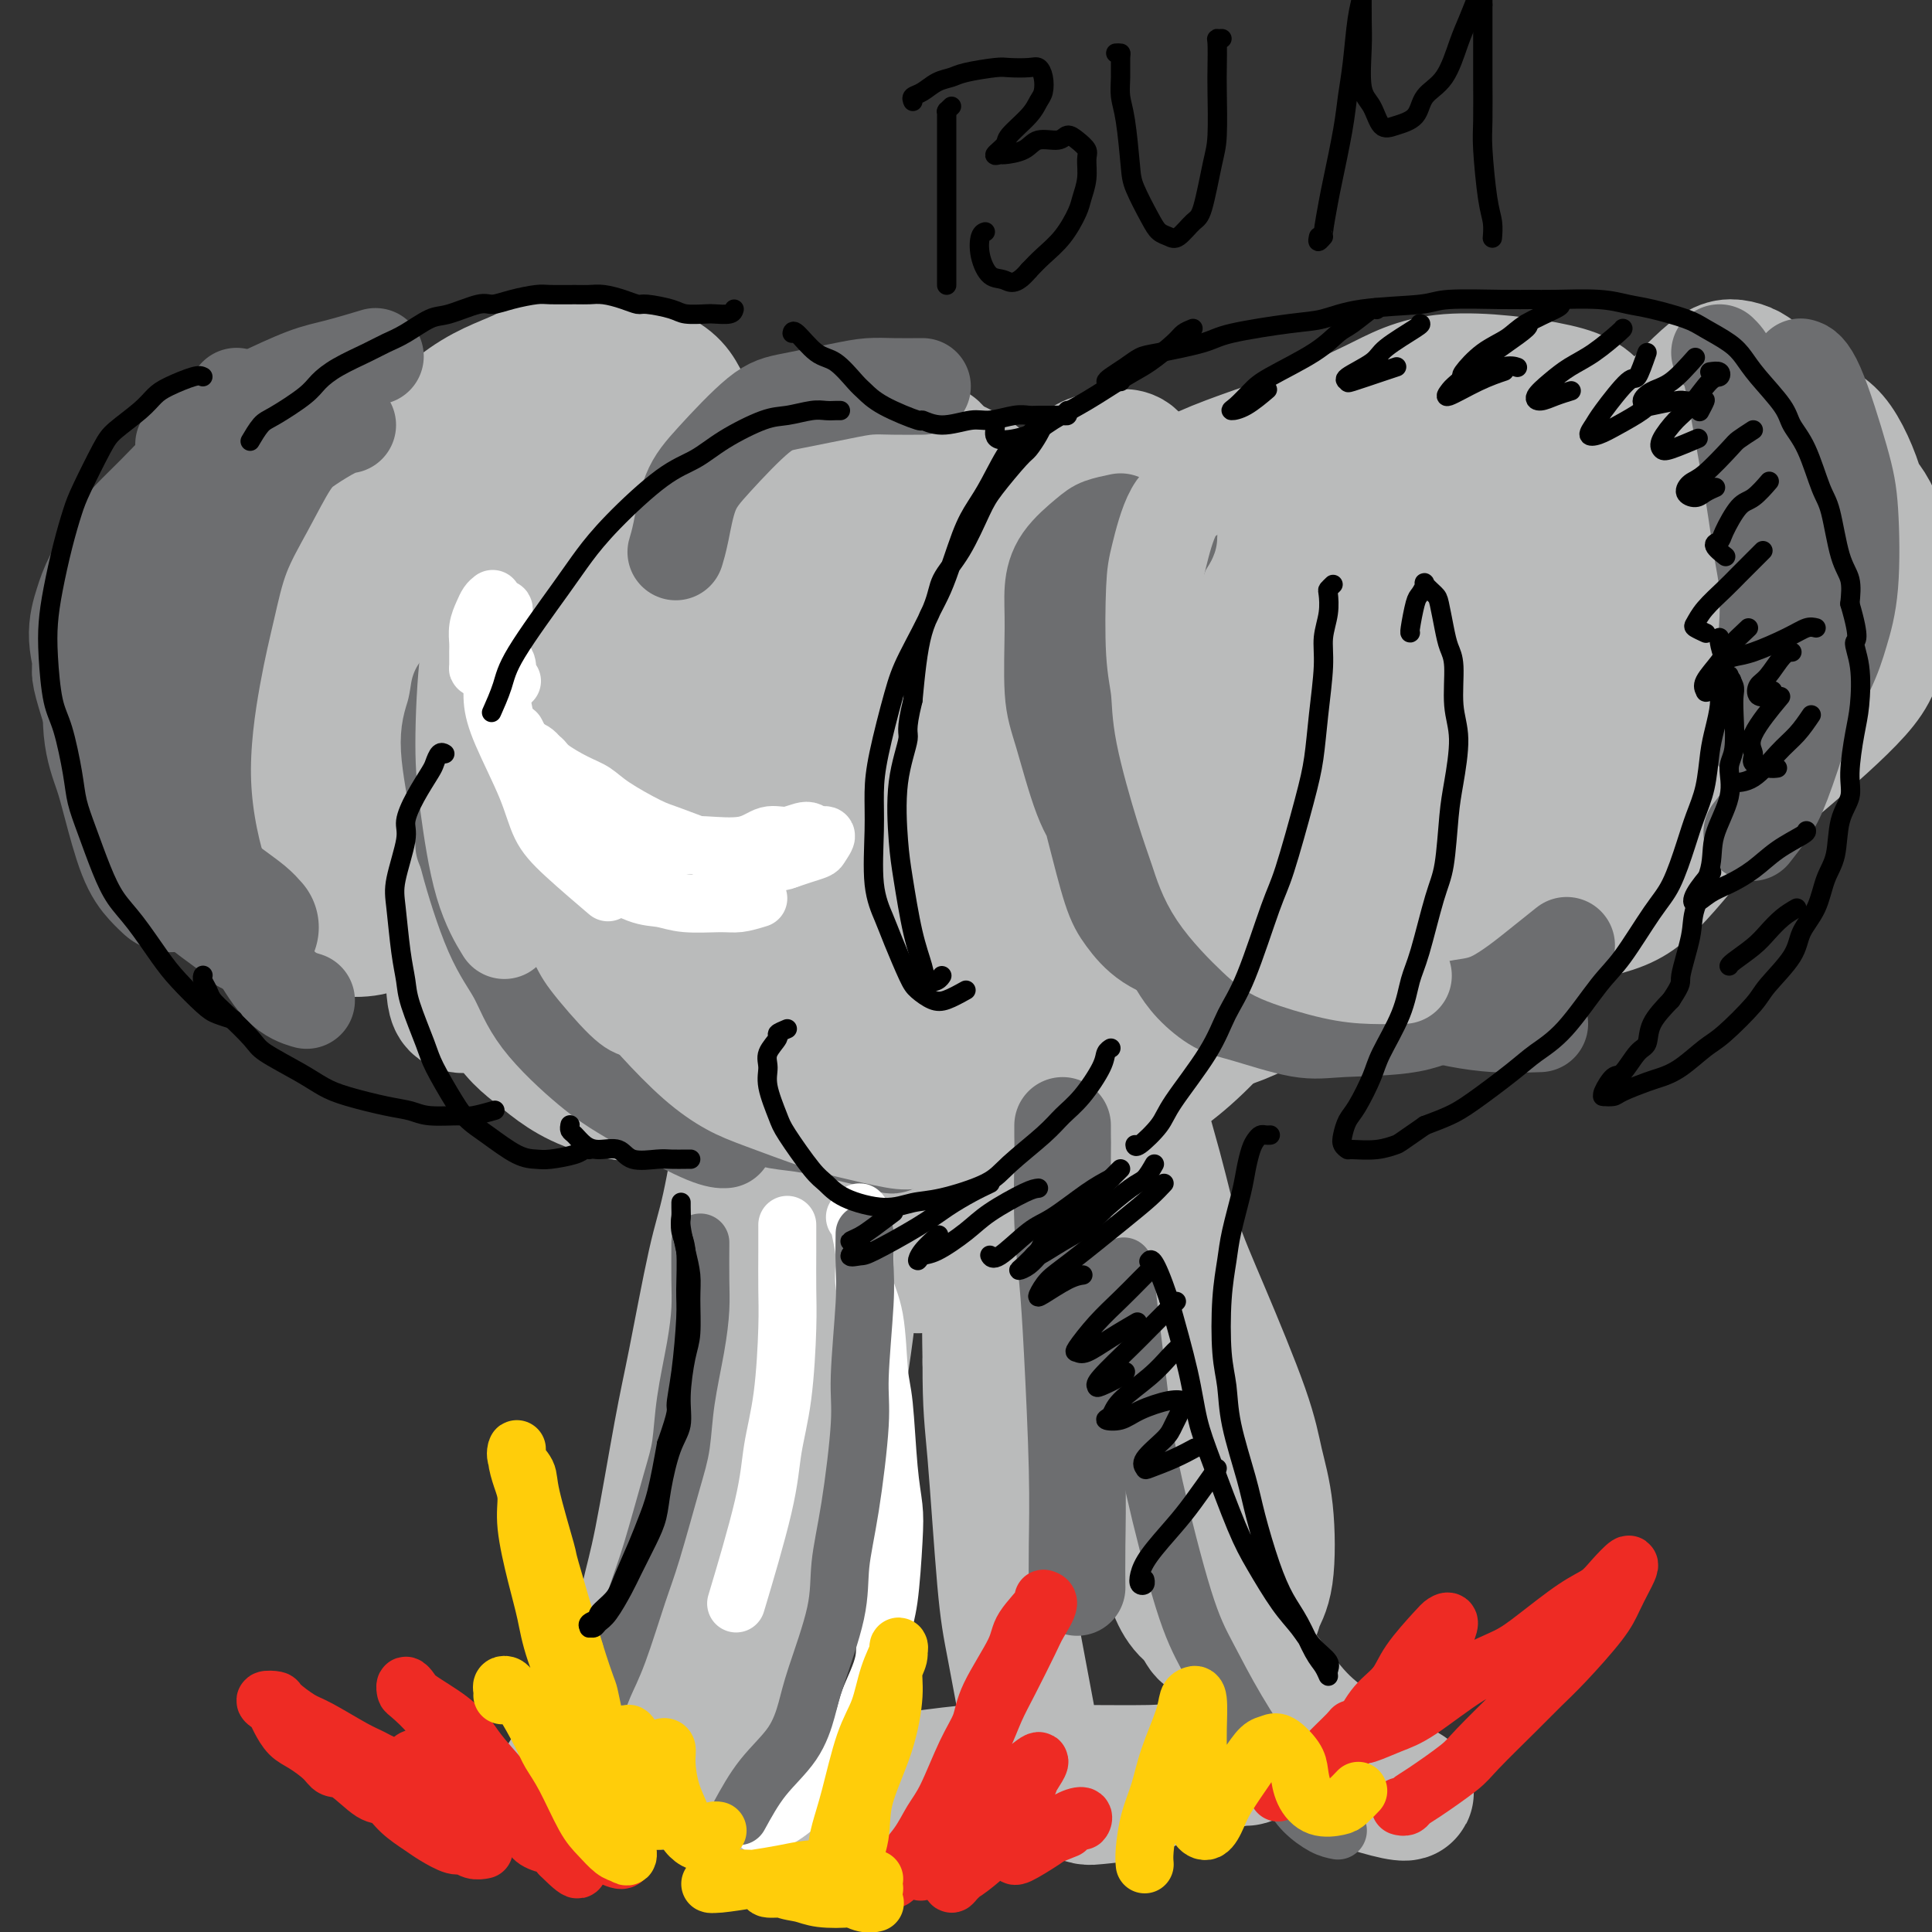 <svg viewBox='0 0 400 400' version='1.1' xmlns='http://www.w3.org/2000/svg' xmlns:xlink='http://www.w3.org/1999/xlink'><rect x="0" y="0" width="400" height="400" fill="#333333" stroke="none"/><g fill='none' stroke='#BABBBB' stroke-width='28' stroke-linecap='round' stroke-linejoin='round'><path d='M191,257c0.113,0.262 0.227,0.523 0,1c-0.227,0.477 -0.794,1.168 -1,2c-0.206,0.832 -0.052,1.805 0,2c0.052,0.195 0.003,-0.389 0,-1c-0.003,-0.611 0.040,-1.251 0,-2c-0.040,-0.749 -0.162,-1.608 0,-4c0.162,-2.392 0.609,-6.315 1,-10c0.391,-3.685 0.726,-7.130 1,-10c0.274,-2.870 0.487,-5.165 1,-10c0.513,-4.835 1.328,-12.210 2,-17c0.672,-4.790 1.203,-6.997 2,-12c0.797,-5.003 1.861,-12.803 3,-18c1.139,-5.197 2.355,-7.789 3,-11c0.645,-3.211 0.720,-7.039 2,-12c1.280,-4.961 3.764,-11.055 5,-15c1.236,-3.945 1.225,-5.742 3,-9c1.775,-3.258 5.336,-7.977 8,-11c2.664,-3.023 4.430,-4.350 6,-6c1.570,-1.650 2.943,-3.622 6,-6c3.057,-2.378 7.800,-5.163 11,-7c3.200,-1.837 4.859,-2.727 8,-4c3.141,-1.273 7.764,-2.930 11,-4c3.236,-1.070 5.086,-1.552 7,-2c1.914,-0.448 3.892,-0.863 7,-1c3.108,-0.137 7.346,0.004 10,0c2.654,-0.004 3.726,-0.152 5,0c1.274,0.152 2.752,0.605 5,1c2.248,0.395 5.268,0.733 7,1c1.732,0.267 2.176,0.463 3,1c0.824,0.537 2.030,1.414 3,2c0.970,0.586 1.706,0.882 2,1c0.294,0.118 0.147,0.059 0,0'/><path d='M312,96c3.116,0.916 0.906,0.205 0,0c-0.906,-0.205 -0.508,0.096 -1,0c-0.492,-0.096 -1.874,-0.590 -3,-1c-1.126,-0.410 -1.998,-0.738 -3,-1c-1.002,-0.262 -2.136,-0.460 -4,-1c-1.864,-0.540 -4.459,-1.423 -7,-2c-2.541,-0.577 -5.029,-0.846 -7,-1c-1.971,-0.154 -3.426,-0.191 -6,0c-2.574,0.191 -6.269,0.609 -9,1c-2.731,0.391 -4.498,0.755 -7,2c-2.502,1.245 -5.737,3.371 -8,5c-2.263,1.629 -3.552,2.762 -5,4c-1.448,1.238 -3.053,2.581 -5,5c-1.947,2.419 -4.236,5.914 -6,8c-1.764,2.086 -3.005,2.764 -4,5c-0.995,2.236 -1.745,6.031 -2,9c-0.255,2.969 -0.016,5.113 0,7c0.016,1.887 -0.191,3.518 1,6c1.191,2.482 3.778,5.814 6,8c2.222,2.186 4.077,3.227 6,4c1.923,0.773 3.912,1.279 8,1c4.088,-0.279 10.273,-1.344 14,-2c3.727,-0.656 4.995,-0.904 9,-3c4.005,-2.096 10.746,-6.042 15,-9c4.254,-2.958 6.019,-4.929 8,-7c1.981,-2.071 4.176,-4.242 7,-8c2.824,-3.758 6.276,-9.104 8,-13c1.724,-3.896 1.720,-6.343 2,-9c0.280,-2.657 0.845,-5.523 0,-9c-0.845,-3.477 -3.098,-7.565 -5,-10c-1.902,-2.435 -3.451,-3.218 -5,-4'/><path d='M309,81c-3.634,-2.112 -7.720,-0.392 -11,1c-3.280,1.392 -5.754,2.457 -8,4c-2.246,1.543 -4.262,3.566 -7,8c-2.738,4.434 -6.197,11.281 -8,17c-1.803,5.719 -1.951,10.310 -2,14c-0.049,3.690 0.002,6.479 2,11c1.998,4.521 5.943,10.774 9,14c3.057,3.226 5.227,3.427 10,4c4.773,0.573 12.150,1.520 17,1c4.850,-0.520 7.174,-2.508 10,-4c2.826,-1.492 6.154,-2.489 10,-6c3.846,-3.511 8.210,-9.538 10,-14c1.790,-4.462 1.005,-7.361 1,-11c-0.005,-3.639 0.771,-8.019 -1,-14c-1.771,-5.981 -6.090,-13.563 -9,-18c-2.910,-4.437 -4.413,-5.728 -10,-7c-5.587,-1.272 -15.260,-2.525 -22,-2c-6.740,0.525 -10.549,2.827 -15,5c-4.451,2.173 -9.546,4.215 -16,10c-6.454,5.785 -14.268,15.312 -19,22c-4.732,6.688 -6.382,10.537 -8,17c-1.618,6.463 -3.203,15.541 -3,21c0.203,5.459 2.193,7.301 4,9c1.807,1.699 3.429,3.257 7,3c3.571,-0.257 9.089,-2.327 13,-4c3.911,-1.673 6.213,-2.947 9,-7c2.787,-4.053 6.059,-10.884 8,-16c1.941,-5.116 2.551,-8.516 3,-12c0.449,-3.484 0.736,-7.054 -1,-11c-1.736,-3.946 -5.496,-8.270 -9,-10c-3.504,-1.730 -6.752,-0.865 -10,0'/><path d='M263,106c-3.016,0.258 -5.555,0.904 -11,5c-5.445,4.096 -13.795,11.641 -19,17c-5.205,5.359 -7.266,8.532 -10,15c-2.734,6.468 -6.140,16.229 -7,22c-0.860,5.771 0.828,7.550 2,10c1.172,2.450 1.830,5.571 5,7c3.170,1.429 8.854,1.166 14,-1c5.146,-2.166 9.755,-6.234 13,-10c3.245,-3.766 5.126,-7.231 7,-11c1.874,-3.769 3.742,-7.844 5,-12c1.258,-4.156 1.907,-8.394 1,-13c-0.907,-4.606 -3.368,-9.581 -6,-12c-2.632,-2.419 -5.434,-2.283 -8,-2c-2.566,0.283 -4.895,0.713 -10,4c-5.105,3.287 -12.987,9.431 -18,14c-5.013,4.569 -7.156,7.564 -10,13c-2.844,5.436 -6.388,13.315 -8,18c-1.612,4.685 -1.290,6.176 -1,8c0.290,1.824 0.549,3.980 3,4c2.451,0.020 7.094,-2.097 10,-4c2.906,-1.903 4.076,-3.593 7,-8c2.924,-4.407 7.604,-11.531 10,-17c2.396,-5.469 2.510,-9.283 3,-13c0.490,-3.717 1.357,-7.336 0,-11c-1.357,-3.664 -4.937,-7.373 -8,-9c-3.063,-1.627 -5.609,-1.171 -11,1c-5.391,2.171 -13.627,6.057 -20,10c-6.373,3.943 -10.884,7.944 -15,12c-4.116,4.056 -7.839,8.169 -12,14c-4.161,5.831 -8.760,13.380 -11,18c-2.240,4.620 -2.120,6.310 -2,8'/><path d='M156,183c-1.983,5.290 -0.439,5.514 3,5c3.439,-0.514 8.773,-1.765 12,-3c3.227,-1.235 4.348,-2.455 8,-7c3.652,-4.545 9.834,-12.416 13,-18c3.166,-5.584 3.315,-8.880 4,-13c0.685,-4.120 1.904,-9.062 2,-13c0.096,-3.938 -0.932,-6.870 -3,-10c-2.068,-3.130 -5.175,-6.457 -10,-7c-4.825,-0.543 -11.369,1.698 -16,4c-4.631,2.302 -7.349,4.664 -10,7c-2.651,2.336 -5.233,4.647 -8,9c-2.767,4.353 -5.718,10.748 -7,15c-1.282,4.252 -0.895,6.362 0,8c0.895,1.638 2.297,2.804 6,3c3.703,0.196 9.707,-0.578 14,-2c4.293,-1.422 6.874,-3.494 10,-6c3.126,-2.506 6.797,-5.448 10,-10c3.203,-4.552 5.938,-10.716 7,-15c1.062,-4.284 0.449,-6.689 -2,-10c-2.449,-3.311 -6.735,-7.528 -10,-10c-3.265,-2.472 -5.507,-3.199 -11,-2c-5.493,1.199 -14.235,4.322 -20,7c-5.765,2.678 -8.554,4.909 -12,8c-3.446,3.091 -7.549,7.041 -11,12c-3.451,4.959 -6.250,10.928 -7,15c-0.750,4.072 0.549,6.246 2,8c1.451,1.754 3.055,3.089 7,2c3.945,-1.089 10.233,-4.601 15,-7c4.767,-2.399 8.014,-3.684 12,-8c3.986,-4.316 8.710,-11.662 11,-17c2.290,-5.338 2.145,-8.669 2,-12'/><path d='M167,116c0.076,-3.806 -0.733,-7.322 -3,-11c-2.267,-3.678 -5.992,-7.520 -10,-9c-4.008,-1.480 -8.299,-0.599 -12,0c-3.701,0.599 -6.813,0.915 -12,5c-5.187,4.085 -12.449,11.937 -17,17c-4.551,5.063 -6.389,7.335 -8,12c-1.611,4.665 -2.994,11.722 -3,16c-0.006,4.278 1.366,5.776 3,7c1.634,1.224 3.531,2.173 7,1c3.469,-1.173 8.510,-4.467 12,-7c3.490,-2.533 5.430,-4.305 8,-9c2.570,-4.695 5.770,-12.311 7,-18c1.230,-5.689 0.492,-9.449 0,-13c-0.492,-3.551 -0.736,-6.891 -3,-10c-2.264,-3.109 -6.549,-5.987 -10,-7c-3.451,-1.013 -6.070,-0.160 -9,1c-2.930,1.160 -6.173,2.628 -10,7c-3.827,4.372 -8.239,11.647 -11,17c-2.761,5.353 -3.872,8.783 -4,14c-0.128,5.217 0.728,12.222 2,16c1.272,3.778 2.961,4.330 5,5c2.039,0.670 4.430,1.459 8,0c3.570,-1.459 8.321,-5.167 11,-8c2.679,-2.833 3.287,-4.790 4,-9c0.713,-4.210 1.530,-10.671 1,-15c-0.530,-4.329 -2.407,-6.525 -4,-9c-1.593,-2.475 -2.902,-5.230 -7,-6c-4.098,-0.770 -10.985,0.443 -16,2c-5.015,1.557 -8.158,3.458 -11,6c-2.842,2.542 -5.383,5.726 -8,10c-2.617,4.274 -5.308,9.637 -8,15'/><path d='M69,136c-2.787,5.403 -1.754,6.411 0,8c1.754,1.589 4.228,3.760 7,4c2.772,0.240 5.842,-1.451 9,-3c3.158,-1.549 6.405,-2.957 11,-7c4.595,-4.043 10.537,-10.723 14,-15c3.463,-4.277 4.447,-6.152 5,-10c0.553,-3.848 0.674,-9.668 0,-13c-0.674,-3.332 -2.145,-4.177 -4,-5c-1.855,-0.823 -4.095,-1.625 -8,0c-3.905,1.625 -9.473,5.678 -13,10c-3.527,4.322 -5.011,8.915 -7,13c-1.989,4.085 -4.483,7.664 -6,13c-1.517,5.336 -2.057,12.428 -2,17c0.057,4.572 0.710,6.622 3,8c2.290,1.378 6.218,2.082 9,2c2.782,-0.082 4.420,-0.950 8,-4c3.580,-3.050 9.103,-8.283 12,-12c2.897,-3.717 3.169,-5.917 5,-10c1.831,-4.083 5.221,-10.047 7,-14c1.779,-3.953 1.946,-5.895 2,-7c0.054,-1.105 -0.004,-1.372 0,-1c0.004,0.372 0.071,1.384 0,3c-0.071,1.616 -0.281,3.835 1,7c1.281,3.165 4.054,7.275 6,10c1.946,2.725 3.065,4.063 7,5c3.935,0.937 10.684,1.471 15,1c4.316,-0.471 6.198,-1.947 11,-5c4.802,-3.053 12.524,-7.684 17,-11c4.476,-3.316 5.705,-5.316 8,-9c2.295,-3.684 5.656,-9.053 7,-12c1.344,-2.947 0.672,-3.474 0,-4'/><path d='M193,95c1.401,-3.746 -2.595,-0.611 -5,1c-2.405,1.611 -3.217,1.700 -5,4c-1.783,2.300 -4.537,6.813 -6,10c-1.463,3.187 -1.635,5.050 -2,7c-0.365,1.950 -0.924,3.987 1,6c1.924,2.013 6.330,4.002 9,5c2.670,0.998 3.605,1.003 8,0c4.395,-1.003 12.250,-3.016 17,-5c4.750,-1.984 6.397,-3.940 10,-7c3.603,-3.060 9.164,-7.225 12,-10c2.836,-2.775 2.948,-4.161 3,-6c0.052,-1.839 0.045,-4.130 -1,-5c-1.045,-0.870 -3.130,-0.318 -5,0c-1.870,0.318 -3.527,0.403 -6,3c-2.473,2.597 -5.761,7.706 -8,11c-2.239,3.294 -3.429,4.774 -4,8c-0.571,3.226 -0.522,8.197 0,11c0.522,2.803 1.516,3.437 5,4c3.484,0.563 9.459,1.054 14,1c4.541,-0.054 7.648,-0.653 13,-3c5.352,-2.347 12.950,-6.441 18,-9c5.050,-2.559 7.552,-3.581 11,-7c3.448,-3.419 7.841,-9.234 10,-13c2.159,-3.766 2.083,-5.482 2,-7c-0.083,-1.518 -0.172,-2.837 -2,-4c-1.828,-1.163 -5.394,-2.169 -8,-2c-2.606,0.169 -4.254,1.515 -7,4c-2.746,2.485 -6.592,6.109 -9,9c-2.408,2.891 -3.379,5.047 -4,8c-0.621,2.953 -0.892,6.701 0,9c0.892,2.299 2.946,3.150 5,4'/><path d='M259,122c3.063,0.706 8.222,0.470 12,0c3.778,-0.470 6.175,-1.175 10,-3c3.825,-1.825 9.079,-4.769 12,-7c2.921,-2.231 3.509,-3.750 4,-6c0.491,-2.250 0.885,-5.231 0,-7c-0.885,-1.769 -3.049,-2.327 -5,-3c-1.951,-0.673 -3.690,-1.462 -9,0c-5.310,1.462 -14.192,5.176 -20,8c-5.808,2.824 -8.543,4.759 -15,9c-6.457,4.241 -16.637,10.786 -23,15c-6.363,4.214 -8.908,6.095 -14,9c-5.092,2.905 -12.731,6.835 -17,9c-4.269,2.165 -5.170,2.566 -7,2c-1.830,-0.566 -4.590,-2.100 -6,-4c-1.410,-1.900 -1.468,-4.166 -2,-6c-0.532,-1.834 -1.536,-3.235 -3,-5c-1.464,-1.765 -3.387,-3.893 -5,-5c-1.613,-1.107 -2.916,-1.193 -5,1c-2.084,2.193 -4.950,6.664 -7,10c-2.050,3.336 -3.286,5.535 -5,11c-1.714,5.465 -3.907,14.196 -5,20c-1.093,5.804 -1.085,8.682 -1,15c0.085,6.318 0.246,16.077 1,22c0.754,5.923 2.100,8.010 4,13c1.900,4.990 4.355,12.884 6,18c1.645,5.116 2.479,7.454 4,11c1.521,3.546 3.728,8.298 5,11c1.272,2.702 1.609,3.353 2,4c0.391,0.647 0.836,1.290 1,0c0.164,-1.290 0.047,-4.511 0,-8c-0.047,-3.489 -0.023,-7.244 0,-11'/><path d='M171,245c-0.447,-7.313 -2.063,-16.097 -3,-22c-0.937,-5.903 -1.195,-8.926 -2,-15c-0.805,-6.074 -2.156,-15.200 -3,-21c-0.844,-5.800 -1.180,-8.274 -2,-12c-0.820,-3.726 -2.123,-8.705 -3,-12c-0.877,-3.295 -1.329,-4.907 -2,-6c-0.671,-1.093 -1.563,-1.667 -2,-2c-0.437,-0.333 -0.420,-0.425 0,1c0.420,1.425 1.245,4.369 2,7c0.755,2.631 1.442,4.951 2,7c0.558,2.049 0.989,3.828 2,8c1.011,4.172 2.604,10.735 4,15c1.396,4.265 2.597,6.230 4,11c1.403,4.770 3.008,12.346 4,17c0.992,4.654 1.370,6.388 2,12c0.630,5.612 1.513,15.104 2,21c0.487,5.896 0.578,8.197 0,14c-0.578,5.803 -1.824,15.109 -3,21c-1.176,5.891 -2.282,8.367 -4,14c-1.718,5.633 -4.048,14.423 -6,20c-1.952,5.577 -3.528,7.942 -5,11c-1.472,3.058 -2.841,6.809 -4,10c-1.159,3.191 -2.107,5.820 -3,8c-0.893,2.180 -1.731,3.909 -2,5c-0.269,1.091 0.031,1.545 0,2c-0.031,0.455 -0.395,0.913 0,0c0.395,-0.913 1.548,-3.195 2,-5c0.452,-1.805 0.204,-3.133 1,-8c0.796,-4.867 2.637,-13.272 4,-19c1.363,-5.728 2.246,-8.779 4,-15c1.754,-6.221 4.377,-15.610 7,-25'/><path d='M167,287c3.419,-13.260 2.966,-11.410 4,-16c1.034,-4.590 3.554,-15.618 5,-23c1.446,-7.382 1.816,-11.116 2,-15c0.184,-3.884 0.181,-7.918 0,-14c-0.181,-6.082 -0.539,-14.211 -1,-19c-0.461,-4.789 -1.025,-6.237 -2,-10c-0.975,-3.763 -2.359,-9.840 -3,-13c-0.641,-3.160 -0.537,-3.405 -1,-5c-0.463,-1.595 -1.492,-4.542 -2,-6c-0.508,-1.458 -0.497,-1.426 0,-1c0.497,0.426 1.478,1.245 2,2c0.522,0.755 0.586,1.444 1,4c0.414,2.556 1.178,6.978 2,11c0.822,4.022 1.703,7.646 2,11c0.297,3.354 0.010,6.440 0,13c-0.010,6.560 0.257,16.593 0,23c-0.257,6.407 -1.037,9.188 -2,16c-0.963,6.812 -2.110,17.656 -3,24c-0.890,6.344 -1.525,8.186 -3,13c-1.475,4.814 -3.792,12.598 -5,17c-1.208,4.402 -1.307,5.422 -2,7c-0.693,1.578 -1.981,3.713 -2,4c-0.019,0.287 1.232,-1.274 2,-3c0.768,-1.726 1.053,-3.619 3,-8c1.947,-4.381 5.556,-11.252 7,-14c1.444,-2.748 0.722,-1.374 0,0'/><path d='M242,168c1.015,-1.959 2.030,-3.919 3,-6c0.970,-2.081 1.895,-4.284 2,-5c0.105,-0.716 -0.608,0.056 -1,1c-0.392,0.944 -0.462,2.059 -1,4c-0.538,1.941 -1.545,4.707 -2,7c-0.455,2.293 -0.360,4.114 -1,9c-0.640,4.886 -2.015,12.836 -3,19c-0.985,6.164 -1.578,10.542 -2,15c-0.422,4.458 -0.672,8.994 -1,17c-0.328,8.006 -0.734,19.480 -1,27c-0.266,7.520 -0.391,11.086 0,18c0.391,6.914 1.299,17.176 2,24c0.701,6.824 1.195,10.209 2,14c0.805,3.791 1.922,7.989 3,12c1.078,4.011 2.119,7.837 5,10c2.881,2.163 7.603,2.665 10,2c2.397,-0.665 2.470,-2.497 3,-4c0.530,-1.503 1.519,-2.679 2,-6c0.481,-3.321 0.456,-8.788 0,-13c-0.456,-4.212 -1.343,-7.168 -2,-10c-0.657,-2.832 -1.084,-5.540 -3,-11c-1.916,-5.460 -5.322,-13.672 -8,-20c-2.678,-6.328 -4.627,-10.773 -6,-15c-1.373,-4.227 -2.171,-8.235 -4,-15c-1.829,-6.765 -4.688,-16.286 -6,-22c-1.312,-5.714 -1.075,-7.622 -1,-13c0.075,-5.378 -0.011,-14.225 0,-20c0.011,-5.775 0.118,-8.478 1,-12c0.882,-3.522 2.538,-7.863 4,-12c1.462,-4.137 2.731,-8.068 4,-12'/><path d='M241,151c1.516,-4.487 1.306,-3.703 2,-4c0.694,-0.297 2.293,-1.674 3,-2c0.707,-0.326 0.524,0.400 0,3c-0.524,2.600 -1.387,7.075 -2,11c-0.613,3.925 -0.975,7.299 -2,11c-1.025,3.701 -2.713,7.729 -4,15c-1.287,7.271 -2.174,17.785 -3,25c-0.826,7.215 -1.590,11.132 -2,19c-0.410,7.868 -0.466,19.686 0,28c0.466,8.314 1.452,13.124 2,18c0.548,4.876 0.656,9.817 2,17c1.344,7.183 3.922,16.609 6,23c2.078,6.391 3.655,9.747 5,13c1.345,3.253 2.456,6.404 5,11c2.544,4.596 6.520,10.636 9,14c2.480,3.364 3.466,4.051 6,6c2.534,1.949 6.618,5.161 9,7c2.382,1.839 3.064,2.306 5,3c1.936,0.694 5.128,1.615 7,2c1.872,0.385 2.425,0.233 2,0c-0.425,-0.233 -1.827,-0.547 -3,-1c-1.173,-0.453 -2.115,-1.043 -5,-3c-2.885,-1.957 -7.712,-5.280 -11,-8c-3.288,-2.720 -5.036,-4.839 -9,-10c-3.964,-5.161 -10.145,-13.366 -14,-19c-3.855,-5.634 -5.384,-8.698 -9,-16c-3.616,-7.302 -9.320,-18.844 -13,-27c-3.680,-8.156 -5.337,-12.927 -7,-18c-1.663,-5.073 -3.332,-10.450 -5,-17c-1.668,-6.550 -3.334,-14.275 -5,-22'/><path d='M210,230c-1.769,-8.200 -1.193,-9.199 -1,-14c0.193,-4.801 0.002,-13.403 0,-19c-0.002,-5.597 0.184,-8.189 1,-12c0.816,-3.811 2.260,-8.843 3,-12c0.740,-3.157 0.775,-4.441 1,-6c0.225,-1.559 0.640,-3.392 1,-4c0.360,-0.608 0.665,0.011 1,2c0.335,1.989 0.699,5.348 1,9c0.301,3.652 0.538,7.597 1,11c0.462,3.403 1.149,6.262 2,13c0.851,6.738 1.866,17.353 3,24c1.134,6.647 2.386,9.326 4,17c1.614,7.674 3.591,20.342 5,28c1.409,7.658 2.251,10.304 4,17c1.749,6.696 4.404,17.440 6,24c1.596,6.560 2.134,8.935 3,13c0.866,4.065 2.059,9.818 3,13c0.941,3.182 1.631,3.792 2,4c0.369,0.208 0.419,0.014 0,-1c-0.419,-1.014 -1.306,-2.847 -2,-5c-0.694,-2.153 -1.196,-4.624 -3,-11c-1.804,-6.376 -4.911,-16.657 -7,-24c-2.089,-7.343 -3.162,-11.750 -5,-20c-1.838,-8.250 -4.443,-20.344 -6,-28c-1.557,-7.656 -2.066,-10.875 -4,-15c-1.934,-4.125 -5.292,-9.157 -7,-12c-1.708,-2.843 -1.764,-3.497 -3,-2c-1.236,1.497 -3.651,5.143 -5,8c-1.349,2.857 -1.632,4.923 -2,11c-0.368,6.077 -0.819,16.165 -1,24c-0.181,7.835 -0.090,13.418 0,19'/><path d='M205,282c-0.029,9.543 0.400,11.901 1,19c0.600,7.099 1.372,18.939 2,26c0.628,7.061 1.112,9.343 2,14c0.888,4.657 2.181,11.691 3,16c0.819,4.309 1.165,5.895 3,8c1.835,2.105 5.157,4.730 7,6c1.843,1.270 2.205,1.184 4,1c1.795,-0.184 5.024,-0.468 7,-1c1.976,-0.532 2.701,-1.313 4,-2c1.299,-0.687 3.173,-1.280 5,-2c1.827,-0.720 3.608,-1.567 5,-2c1.392,-0.433 2.396,-0.453 4,-1c1.604,-0.547 3.808,-1.620 5,-2c1.192,-0.380 1.373,-0.065 2,0c0.627,0.065 1.700,-0.120 2,0c0.300,0.120 -0.174,0.544 -1,1c-0.826,0.456 -2.003,0.945 -2,1c0.003,0.055 1.188,-0.325 -1,0c-2.188,0.325 -7.747,1.353 -11,2c-3.253,0.647 -4.200,0.913 -8,1c-3.800,0.087 -10.455,-0.005 -15,0c-4.545,0.005 -6.981,0.106 -10,0c-3.019,-0.106 -6.620,-0.421 -12,0c-5.380,0.421 -12.538,1.577 -17,2c-4.462,0.423 -6.229,0.112 -11,0c-4.771,-0.112 -12.546,-0.026 -17,0c-4.454,0.026 -5.586,-0.010 -8,0c-2.414,0.010 -6.111,0.064 -9,0c-2.889,-0.064 -4.970,-0.248 -7,0c-2.030,0.248 -4.009,0.928 -5,1c-0.991,0.072 -0.996,-0.464 -1,-1'/><path d='M126,369c-17.143,-0.463 -4.001,-2.622 1,-5c5.001,-2.378 1.861,-4.975 1,-7c-0.861,-2.025 0.558,-3.476 2,-8c1.442,-4.524 2.907,-12.119 4,-17c1.093,-4.881 1.814,-7.046 3,-13c1.186,-5.954 2.836,-15.696 4,-22c1.164,-6.304 1.842,-9.168 3,-15c1.158,-5.832 2.798,-14.631 4,-20c1.202,-5.369 1.968,-7.306 3,-12c1.032,-4.694 2.329,-12.144 3,-17c0.671,-4.856 0.715,-7.119 1,-12c0.285,-4.881 0.810,-12.381 1,-17c0.190,-4.619 0.044,-6.357 0,-10c-0.044,-3.643 0.014,-9.190 0,-13c-0.014,-3.810 -0.101,-5.883 0,-8c0.101,-2.117 0.388,-4.277 0,-7c-0.388,-2.723 -1.452,-6.007 -2,-8c-0.548,-1.993 -0.578,-2.693 -1,-3c-0.422,-0.307 -1.234,-0.220 -2,0c-0.766,0.220 -1.485,0.575 -2,3c-0.515,2.425 -0.825,6.922 -1,10c-0.175,3.078 -0.215,4.739 0,10c0.215,5.261 0.684,14.124 1,20c0.316,5.876 0.479,8.767 1,15c0.521,6.233 1.399,15.810 2,22c0.601,6.190 0.926,8.995 1,12c0.074,3.005 -0.102,6.211 0,9c0.102,2.789 0.481,5.160 1,6c0.519,0.840 1.178,0.149 2,-3c0.822,-3.149 1.806,-8.757 3,-14c1.194,-5.243 2.597,-10.122 4,-15'/><path d='M163,230c1.969,-10.272 2.390,-19.950 3,-28c0.610,-8.050 1.409,-14.470 2,-20c0.591,-5.530 0.976,-10.169 0,-17c-0.976,-6.831 -3.311,-15.853 -5,-21c-1.689,-5.147 -2.730,-6.417 -6,-8c-3.270,-1.583 -8.767,-3.477 -13,-3c-4.233,0.477 -7.201,3.324 -10,6c-2.799,2.676 -5.428,5.179 -9,11c-3.572,5.821 -8.086,14.958 -11,21c-2.914,6.042 -4.230,8.988 -5,14c-0.770,5.012 -0.996,12.090 0,17c0.996,4.910 3.215,7.654 5,9c1.785,1.346 3.138,1.296 5,1c1.862,-0.296 4.234,-0.836 7,-3c2.766,-2.164 5.928,-5.950 8,-9c2.072,-3.050 3.055,-5.362 4,-8c0.945,-2.638 1.852,-5.601 1,-10c-0.852,-4.399 -3.463,-10.233 -5,-14c-1.537,-3.767 -1.999,-5.466 -5,-6c-3.001,-0.534 -8.542,0.097 -12,1c-3.458,0.903 -4.832,2.077 -8,6c-3.168,3.923 -8.129,10.595 -11,15c-2.871,4.405 -3.651,6.545 -4,10c-0.349,3.455 -0.268,8.226 0,11c0.268,2.774 0.723,3.552 3,3c2.277,-0.552 6.376,-2.432 9,-4c2.624,-1.568 3.772,-2.823 6,-7c2.228,-4.177 5.535,-11.274 7,-16c1.465,-4.726 1.087,-7.080 0,-12c-1.087,-4.920 -2.882,-12.406 -5,-17c-2.118,-4.594 -4.559,-6.297 -7,-8'/><path d='M107,144c-2.146,-2.259 -4.011,-3.905 -8,-4c-3.989,-0.095 -10.100,1.361 -14,3c-3.900,1.639 -5.587,3.463 -9,8c-3.413,4.537 -8.550,11.789 -11,17c-2.450,5.211 -2.212,8.383 -2,12c0.212,3.617 0.396,7.680 3,10c2.604,2.320 7.626,2.896 11,2c3.374,-0.896 5.100,-3.264 8,-6c2.900,-2.736 6.976,-5.842 10,-9c3.024,-3.158 4.997,-6.370 7,-12c2.003,-5.630 4.034,-13.680 5,-19c0.966,-5.320 0.865,-7.912 -1,-12c-1.865,-4.088 -5.494,-9.673 -8,-13c-2.506,-3.327 -3.888,-4.396 -8,-4c-4.112,0.396 -10.954,2.256 -15,4c-4.046,1.744 -5.297,3.371 -8,8c-2.703,4.629 -6.858,12.258 -9,17c-2.142,4.742 -2.269,6.597 -1,10c1.269,3.403 3.936,8.356 7,11c3.064,2.644 6.527,2.980 10,3c3.473,0.020 6.956,-0.276 13,-2c6.044,-1.724 14.649,-4.875 20,-7c5.351,-2.125 7.449,-3.225 11,-6c3.551,-2.775 8.554,-7.225 11,-10c2.446,-2.775 2.334,-3.874 2,-4c-0.334,-0.126 -0.892,0.723 -2,2c-1.108,1.277 -2.767,2.983 -5,8c-2.233,5.017 -5.042,13.345 -7,19c-1.958,5.655 -3.066,8.638 -3,15c0.066,6.362 1.304,16.103 3,22c1.696,5.897 3.848,7.948 6,10'/><path d='M123,217c2.364,2.990 5.275,5.465 11,6c5.725,0.535 14.265,-0.870 20,-2c5.735,-1.130 8.667,-1.986 14,-6c5.333,-4.014 13.068,-11.188 18,-16c4.932,-4.812 7.060,-7.262 9,-12c1.940,-4.738 3.691,-11.763 4,-16c0.309,-4.237 -0.825,-5.687 -3,-6c-2.175,-0.313 -5.392,0.512 -8,2c-2.608,1.488 -4.607,3.639 -7,9c-2.393,5.361 -5.178,13.932 -7,20c-1.822,6.068 -2.679,9.635 -1,15c1.679,5.365 5.893,12.530 9,17c3.107,4.470 5.105,6.245 11,7c5.895,0.755 15.685,0.490 23,-1c7.315,-1.490 12.153,-4.204 17,-7c4.847,-2.796 9.701,-5.672 16,-12c6.299,-6.328 14.041,-16.107 19,-23c4.959,-6.893 7.133,-10.900 9,-18c1.867,-7.100 3.426,-17.292 4,-23c0.574,-5.708 0.161,-6.933 -2,-8c-2.161,-1.067 -6.071,-1.978 -9,-2c-2.929,-0.022 -4.877,0.843 -8,5c-3.123,4.157 -7.420,11.606 -10,17c-2.580,5.394 -3.442,8.734 -4,14c-0.558,5.266 -0.812,12.460 0,17c0.812,4.540 2.691,6.428 5,8c2.309,1.572 5.047,2.827 10,3c4.953,0.173 12.121,-0.737 17,-2c4.879,-1.263 7.467,-2.878 12,-7c4.533,-4.122 11.009,-10.749 15,-16c3.991,-5.251 5.495,-9.125 7,-13'/><path d='M314,167c3.953,-8.385 2.834,-14.848 2,-19c-0.834,-4.152 -1.385,-5.995 -4,-8c-2.615,-2.005 -7.295,-4.173 -11,-4c-3.705,0.173 -6.436,2.686 -9,5c-2.564,2.314 -4.960,4.429 -8,10c-3.040,5.571 -6.724,14.600 -9,20c-2.276,5.400 -3.144,7.172 0,12c3.144,4.828 10.301,12.712 13,16c2.699,3.288 0.940,1.980 5,1c4.060,-0.980 13.938,-1.632 20,-3c6.062,-1.368 8.306,-3.453 13,-8c4.694,-4.547 11.837,-11.555 16,-16c4.163,-4.445 5.345,-6.325 6,-11c0.655,-4.675 0.782,-12.143 0,-17c-0.782,-4.857 -2.473,-7.102 -6,-9c-3.527,-1.898 -8.891,-3.449 -13,-3c-4.109,0.449 -6.964,2.897 -10,5c-3.036,2.103 -6.252,3.862 -10,9c-3.748,5.138 -8.027,13.656 -10,19c-1.973,5.344 -1.638,7.514 0,11c1.638,3.486 4.580,8.286 7,11c2.420,2.714 4.317,3.340 9,3c4.683,-0.340 12.154,-1.647 17,-3c4.846,-1.353 7.069,-2.752 11,-7c3.931,-4.248 9.569,-11.346 13,-16c3.431,-4.654 4.654,-6.865 5,-12c0.346,-5.135 -0.183,-13.194 -1,-18c-0.817,-4.806 -1.920,-6.360 -5,-9c-3.080,-2.640 -8.137,-6.364 -12,-8c-3.863,-1.636 -6.532,-1.182 -9,0c-2.468,1.182 -4.734,3.091 -7,5'/><path d='M327,123c-2.546,3.449 -5.411,9.572 -7,14c-1.589,4.428 -1.901,7.161 0,11c1.901,3.839 6.014,8.785 9,12c2.986,3.215 4.845,4.701 10,5c5.155,0.299 13.605,-0.589 19,-2c5.395,-1.411 7.735,-3.345 12,-7c4.265,-3.655 10.456,-9.031 14,-13c3.544,-3.969 4.441,-6.530 5,-12c0.559,-5.470 0.781,-13.848 0,-19c-0.781,-5.152 -2.563,-7.078 -4,-9c-1.437,-1.922 -2.529,-3.839 -6,-4c-3.471,-0.161 -9.321,1.435 -13,3c-3.679,1.565 -5.188,3.099 -8,7c-2.812,3.901 -6.928,10.169 -9,14c-2.072,3.831 -2.101,5.226 -1,8c1.101,2.774 3.331,6.927 5,9c1.669,2.073 2.777,2.067 6,1c3.223,-1.067 8.562,-3.196 12,-5c3.438,-1.804 4.974,-3.285 7,-7c2.026,-3.715 4.542,-9.665 6,-14c1.458,-4.335 1.857,-7.054 1,-11c-0.857,-3.946 -2.971,-9.119 -5,-12c-2.029,-2.881 -3.974,-3.470 -6,-4c-2.026,-0.530 -4.135,-1.002 -8,0c-3.865,1.002 -9.487,3.479 -13,5c-3.513,1.521 -4.918,2.088 -7,4c-2.082,1.912 -4.840,5.170 -6,7c-1.160,1.830 -0.723,2.233 1,2c1.723,-0.233 4.733,-1.101 7,-2c2.267,-0.899 3.791,-1.828 6,-4c2.209,-2.172 5.105,-5.586 8,-9'/><path d='M362,91c2.554,-3.057 1.937,-4.201 2,-6c0.063,-1.799 0.804,-4.255 0,-6c-0.804,-1.745 -3.153,-2.779 -5,-3c-1.847,-0.221 -3.193,0.372 -7,4c-3.807,3.628 -10.075,10.290 -14,15c-3.925,4.710 -5.508,7.469 -9,13c-3.492,5.531 -8.892,13.835 -12,19c-3.108,5.165 -3.923,7.191 -5,10c-1.077,2.809 -2.415,6.400 -3,8c-0.585,1.600 -0.415,1.209 -1,0c-0.585,-1.209 -1.923,-3.237 -3,-5c-1.077,-1.763 -1.891,-3.262 -4,-7c-2.109,-3.738 -5.513,-9.717 -9,-14c-3.487,-4.283 -7.057,-6.871 -10,-9c-2.943,-2.129 -5.259,-3.799 -11,-5c-5.741,-1.201 -14.905,-1.933 -21,-2c-6.095,-0.067 -9.119,0.530 -15,3c-5.881,2.470 -14.617,6.813 -20,10c-5.383,3.187 -7.413,5.218 -10,8c-2.587,2.782 -5.731,6.315 -7,8c-1.269,1.685 -0.663,1.520 1,1c1.663,-0.520 4.383,-1.396 6,-3c1.617,-1.604 2.130,-3.935 3,-7c0.870,-3.065 2.097,-6.863 2,-10c-0.097,-3.137 -1.517,-5.612 -3,-8c-1.483,-2.388 -3.030,-4.690 -7,-7c-3.970,-2.310 -10.365,-4.627 -15,-6c-4.635,-1.373 -7.510,-1.801 -13,-1c-5.490,0.801 -13.593,2.831 -19,5c-5.407,2.169 -8.116,4.477 -11,7c-2.884,2.523 -5.942,5.262 -9,8'/><path d='M133,111c-3.567,3.150 -2.485,3.525 -1,4c1.485,0.475 3.373,1.052 5,1c1.627,-0.052 2.995,-0.732 5,-3c2.005,-2.268 4.648,-6.125 6,-9c1.352,-2.875 1.413,-4.769 0,-8c-1.413,-3.231 -4.302,-7.799 -6,-11c-1.698,-3.201 -2.206,-5.034 -6,-7c-3.794,-1.966 -10.872,-4.064 -16,-4c-5.128,0.064 -8.304,2.288 -12,4c-3.696,1.712 -7.913,2.910 -13,7c-5.087,4.090 -11.046,11.072 -15,16c-3.954,4.928 -5.903,7.803 -8,12c-2.097,4.197 -4.342,9.718 -5,13c-0.658,3.282 0.269,4.325 2,5c1.731,0.675 4.265,0.980 6,0c1.735,-0.980 2.671,-3.246 4,-5c1.329,-1.754 3.051,-2.996 4,-6c0.949,-3.004 1.126,-7.769 1,-11c-0.126,-3.231 -0.555,-4.928 -3,-7c-2.445,-2.072 -6.907,-4.518 -10,-6c-3.093,-1.482 -4.816,-2.000 -9,-1c-4.184,1.000 -10.827,3.517 -15,6c-4.173,2.483 -5.875,4.932 -9,10c-3.125,5.068 -7.673,12.756 -10,18c-2.327,5.244 -2.432,8.045 -2,12c0.432,3.955 1.403,9.065 3,12c1.597,2.935 3.820,3.695 6,4c2.180,0.305 4.316,0.154 8,-2c3.684,-2.154 8.915,-6.311 12,-9c3.085,-2.689 4.024,-3.911 5,-7c0.976,-3.089 1.988,-8.044 3,-13'/><path d='M63,126c1.434,-4.109 1.019,-4.383 -1,-6c-2.019,-1.617 -5.642,-4.577 -8,-6c-2.358,-1.423 -3.451,-1.308 -6,1c-2.549,2.308 -6.554,6.811 -9,11c-2.446,4.189 -3.334,8.066 -4,12c-0.666,3.934 -1.111,7.927 -1,14c0.111,6.073 0.776,14.228 4,20c3.224,5.772 9.005,9.162 14,11c4.995,1.838 9.202,2.126 13,2c3.798,-0.126 7.186,-0.665 13,-3c5.814,-2.335 14.053,-6.467 19,-9c4.947,-2.533 6.602,-3.468 9,-6c2.398,-2.532 5.540,-6.662 7,-9c1.460,-2.338 1.237,-2.883 0,-3c-1.237,-0.117 -3.488,0.193 -5,1c-1.512,0.807 -2.285,2.110 -4,6c-1.715,3.890 -4.373,10.369 -6,15c-1.627,4.631 -2.224,7.416 -1,13c1.224,5.584 4.268,13.968 7,19c2.732,5.032 5.150,6.713 8,9c2.850,2.287 6.131,5.181 12,7c5.869,1.819 14.326,2.563 20,3c5.674,0.437 8.566,0.567 14,-1c5.434,-1.567 13.412,-4.830 18,-7c4.588,-2.170 5.787,-3.246 8,-6c2.213,-2.754 5.439,-7.185 7,-10c1.561,-2.815 1.457,-4.014 2,-5c0.543,-0.986 1.733,-1.759 2,-2c0.267,-0.241 -0.390,0.051 1,2c1.390,1.949 4.826,5.557 8,8c3.174,2.443 6.087,3.722 9,5'/><path d='M213,212c4.341,3.075 6.194,3.261 12,3c5.806,-0.261 15.564,-0.971 22,-2c6.436,-1.029 9.551,-2.378 15,-5c5.449,-2.622 13.234,-6.517 18,-9c4.766,-2.483 6.514,-3.553 9,-5c2.486,-1.447 5.710,-3.271 7,-4c1.290,-0.729 0.645,-0.365 0,0'/></g>
<g fill='none' stroke='#6D6E70' stroke-width='28' stroke-linecap='round' stroke-linejoin='round'><path d='M25,128c-0.859,2.135 -1.717,4.271 -2,6c-0.283,1.729 0.010,3.053 0,6c-0.010,2.947 -0.323,7.517 0,11c0.323,3.483 1.281,5.879 2,8c0.719,2.121 1.198,3.966 2,7c0.802,3.034 1.926,7.257 3,10c1.074,2.743 2.097,4.008 3,5c0.903,0.992 1.687,1.712 2,2c0.313,0.288 0.157,0.144 0,0'/><path d='M52,192c-0.546,-0.623 -1.091,-1.245 -2,-2c-0.909,-0.755 -2.181,-1.642 -4,-3c-1.819,-1.358 -4.185,-3.186 -6,-5c-1.815,-1.814 -3.080,-3.613 -4,-5c-0.920,-1.387 -1.495,-2.363 -3,-5c-1.505,-2.637 -3.938,-6.934 -5,-9c-1.062,-2.066 -0.751,-1.900 -2,-6c-1.249,-4.100 -4.058,-12.466 -5,-16c-0.942,-3.534 -0.019,-2.234 0,-3c0.019,-0.766 -0.867,-3.596 -1,-6c-0.133,-2.404 0.486,-4.381 1,-6c0.514,-1.619 0.923,-2.880 2,-5c1.077,-2.120 2.823,-5.099 4,-7c1.177,-1.901 1.786,-2.724 3,-4c1.214,-1.276 3.032,-3.007 5,-5c1.968,-1.993 4.086,-4.250 6,-6c1.914,-1.750 3.624,-2.995 5,-4c1.376,-1.005 2.417,-1.771 4,-3c1.583,-1.229 3.707,-2.920 5,-4c1.293,-1.080 1.755,-1.550 3,-2c1.245,-0.450 3.275,-0.879 4,-1c0.725,-0.121 0.147,0.068 0,0c-0.147,-0.068 0.138,-0.391 0,0c-0.138,0.391 -0.698,1.498 -1,2c-0.302,0.502 -0.345,0.399 -1,1c-0.655,0.601 -1.921,1.904 -3,3c-1.079,1.096 -1.971,1.984 -3,3c-1.029,1.016 -2.193,2.159 -4,4c-1.807,1.841 -4.256,4.380 -6,7c-1.744,2.620 -2.784,5.320 -4,8c-1.216,2.680 -2.608,5.340 -4,8'/><path d='M36,121c-1.917,5.876 -2.710,12.565 -3,18c-0.290,5.435 -0.078,9.617 0,13c0.078,3.383 0.022,5.967 0,7c-0.022,1.033 -0.011,0.517 0,0'/></g>
<g fill='none' stroke='#6D6E70' stroke-width='20' stroke-linecap='round' stroke-linejoin='round'><path d='M72,88c-0.792,0.148 -1.584,0.296 -3,1c-1.416,0.704 -3.457,1.964 -5,3c-1.543,1.036 -2.590,1.847 -4,4c-1.410,2.153 -3.183,5.649 -5,9c-1.817,3.351 -3.678,6.556 -5,10c-1.322,3.444 -2.105,7.127 -3,11c-0.895,3.873 -1.900,7.937 -3,14c-1.100,6.063 -2.294,14.126 -2,22c0.294,7.874 2.076,15.560 4,21c1.924,5.440 3.990,8.633 6,12c2.010,3.367 3.964,6.906 6,9c2.036,2.094 4.153,2.741 5,3c0.847,0.259 0.423,0.129 0,0'/><path d='M95,143c-0.257,1.662 -0.513,3.324 -1,5c-0.487,1.676 -1.204,3.365 -1,7c0.204,3.635 1.329,9.216 2,13c0.671,3.784 0.887,5.772 2,10c1.113,4.228 3.121,10.697 5,15c1.879,4.303 3.627,6.442 5,9c1.373,2.558 2.370,5.537 5,9c2.630,3.463 6.894,7.411 10,10c3.106,2.589 5.053,3.818 7,5c1.947,1.182 3.893,2.317 7,4c3.107,1.683 7.375,3.915 10,5c2.625,1.085 3.607,1.024 4,1c0.393,-0.024 0.196,-0.012 0,0'/><path d='M185,237c-0.144,0.098 -0.287,0.195 -1,0c-0.713,-0.195 -1.995,-0.684 -3,-1c-1.005,-0.316 -1.734,-0.461 -4,-1c-2.266,-0.539 -6.070,-1.474 -9,-2c-2.930,-0.526 -4.987,-0.644 -7,-1c-2.013,-0.356 -3.980,-0.951 -8,-2c-4.020,-1.049 -10.091,-2.551 -14,-4c-3.909,-1.449 -5.657,-2.846 -8,-4c-2.343,-1.154 -5.283,-2.064 -9,-5c-3.717,-2.936 -8.211,-7.897 -11,-11c-2.789,-3.103 -3.871,-4.347 -6,-9c-2.129,-4.653 -5.304,-12.714 -7,-17c-1.696,-4.286 -1.913,-4.796 -2,-5c-0.087,-0.204 -0.043,-0.102 0,0'/><path d='M191,80c-2.081,0.016 -4.162,0.032 -6,0c-1.838,-0.032 -3.432,-0.113 -5,0c-1.568,0.113 -3.109,0.420 -6,1c-2.891,0.580 -7.131,1.432 -10,2c-2.869,0.568 -4.366,0.853 -7,3c-2.634,2.147 -6.405,6.155 -9,9c-2.595,2.845 -4.015,4.525 -5,7c-0.985,2.475 -1.534,5.743 -2,8c-0.466,2.257 -0.847,3.502 -1,4c-0.153,0.498 -0.076,0.249 0,0'/><path d='M243,198c0.206,0.504 0.413,1.008 1,2c0.587,0.992 1.555,2.473 3,4c1.445,1.527 3.367,3.102 5,4c1.633,0.898 2.976,1.119 6,2c3.024,0.881 7.728,2.420 11,3c3.272,0.580 5.112,0.200 9,0c3.888,-0.200 9.823,-0.219 14,-1c4.177,-0.781 6.594,-2.325 9,-3c2.406,-0.675 4.799,-0.480 8,-2c3.201,-1.520 7.208,-4.755 10,-7c2.792,-2.245 4.369,-3.498 5,-4c0.631,-0.502 0.315,-0.251 0,0'/><path d='M232,108c-1.486,0.310 -2.972,0.620 -4,1c-1.028,0.380 -1.597,0.831 -3,2c-1.403,1.169 -3.639,3.056 -5,5c-1.361,1.944 -1.845,3.943 -2,6c-0.155,2.057 0.019,4.171 0,8c-0.019,3.829 -0.233,9.375 0,13c0.233,3.625 0.912,5.331 2,9c1.088,3.669 2.586,9.300 4,13c1.414,3.700 2.745,5.468 4,7c1.255,1.532 2.434,2.827 5,5c2.566,2.173 6.518,5.225 9,7c2.482,1.775 3.495,2.273 5,3c1.505,0.727 3.504,1.683 5,3c1.496,1.317 2.490,2.996 3,4c0.510,1.004 0.535,1.334 0,2c-0.535,0.666 -1.631,1.669 -3,2c-1.369,0.331 -3.013,-0.011 -4,0c-0.987,0.011 -1.318,0.376 -3,0c-1.682,-0.376 -4.715,-1.494 -7,-3c-2.285,-1.506 -3.824,-3.401 -5,-5c-1.176,-1.599 -1.991,-2.903 -3,-6c-1.009,-3.097 -2.214,-7.988 -3,-11c-0.786,-3.012 -1.154,-4.147 -1,-8c0.154,-3.853 0.828,-10.425 2,-15c1.172,-4.575 2.841,-7.153 4,-10c1.159,-2.847 1.806,-5.963 3,-10c1.194,-4.037 2.933,-8.996 4,-12c1.067,-3.004 1.461,-4.053 2,-5c0.539,-0.947 1.222,-1.794 1,-2c-0.222,-0.206 -1.349,0.227 -2,1c-0.651,0.773 -0.825,1.887 -1,3'/><path d='M239,115c-0.725,1.948 -1.538,5.818 -2,9c-0.462,3.182 -0.574,5.677 -1,8c-0.426,2.323 -1.166,4.476 -1,9c0.166,4.524 1.237,11.421 2,16c0.763,4.579 1.217,6.841 3,11c1.783,4.159 4.895,10.215 7,14c2.105,3.785 3.201,5.301 5,7c1.799,1.699 4.299,3.582 8,6c3.701,2.418 8.604,5.370 12,7c3.396,1.630 5.286,1.939 9,3c3.714,1.061 9.252,2.873 13,4c3.748,1.127 5.706,1.570 8,2c2.294,0.430 4.925,0.846 8,1c3.075,0.154 6.593,0.044 8,0c1.407,-0.044 0.704,-0.022 0,0'/><path d='M365,90c1.193,-0.073 2.385,-0.146 3,0c0.615,0.146 0.652,0.510 1,1c0.348,0.490 1.008,1.107 2,3c0.992,1.893 2.316,5.063 3,8c0.684,2.937 0.729,5.640 1,8c0.271,2.360 0.767,4.378 1,8c0.233,3.622 0.201,8.848 0,13c-0.201,4.152 -0.573,7.229 -1,10c-0.427,2.771 -0.910,5.237 -2,9c-1.090,3.763 -2.787,8.823 -4,12c-1.213,3.177 -1.942,4.471 -3,6c-1.058,1.529 -2.445,3.294 -3,4c-0.555,0.706 -0.277,0.353 0,0'/><path d='M368,156c1.086,-1.480 2.173,-2.960 4,-6c1.827,-3.040 4.395,-7.640 6,-11c1.605,-3.360 2.246,-5.481 3,-8c0.754,-2.519 1.620,-5.435 2,-10c0.380,-4.565 0.273,-10.778 0,-15c-0.273,-4.222 -0.712,-6.451 -2,-11c-1.288,-4.549 -3.424,-11.417 -5,-15c-1.576,-3.583 -2.593,-3.881 -3,-4c-0.407,-0.119 -0.203,-0.060 0,0'/><path d='M356,73c0.697,0.675 1.394,1.349 2,3c0.606,1.651 1.122,4.278 2,9c0.878,4.722 2.119,11.539 3,17c0.881,5.461 1.401,9.567 2,13c0.599,3.433 1.277,6.194 1,13c-0.277,6.806 -1.508,17.659 -2,22c-0.492,4.341 -0.246,2.171 0,0'/><path d='M220,233c-0.007,0.597 -0.013,1.194 0,2c0.013,0.806 0.046,1.822 0,5c-0.046,3.178 -0.170,8.517 0,13c0.170,4.483 0.634,8.109 1,12c0.366,3.891 0.634,8.045 1,15c0.366,6.955 0.830,16.710 1,24c0.170,7.290 0.046,12.117 0,16c-0.046,3.883 -0.013,6.824 0,8c0.013,1.176 0.007,0.588 0,0'/></g>
<g fill='none' stroke='#BABBBB' stroke-width='20' stroke-linecap='round' stroke-linejoin='round'><path d='M108,110c0.091,0.027 0.182,0.053 0,0c-0.182,-0.053 -0.635,-0.187 -1,0c-0.365,0.187 -0.640,0.695 -1,1c-0.360,0.305 -0.805,0.406 -2,2c-1.195,1.594 -3.142,4.682 -4,7c-0.858,2.318 -0.629,3.866 -1,6c-0.371,2.134 -1.342,4.853 -2,10c-0.658,5.147 -1.002,12.722 -1,18c0.002,5.278 0.351,8.260 1,13c0.649,4.740 1.598,11.238 3,16c1.402,4.762 3.258,7.789 4,9c0.742,1.211 0.371,0.605 0,0'/><path d='M104,156c0.080,1.039 0.160,2.079 0,3c-0.160,0.921 -0.561,1.724 0,4c0.561,2.276 2.085,6.025 3,9c0.915,2.975 1.221,5.175 2,7c0.779,1.825 2.030,3.274 4,6c1.970,2.726 4.658,6.731 6,9c1.342,2.269 1.339,2.804 3,5c1.661,2.196 4.986,6.053 7,8c2.014,1.947 2.718,1.985 3,2c0.282,0.015 0.141,0.008 0,0'/></g>
<g fill='none' stroke='#6D6E70' stroke-width='20' stroke-linecap='round' stroke-linejoin='round'><path d='M49,83c-0.031,-0.511 -0.062,-1.022 0,-1c0.062,0.022 0.218,0.578 0,1c-0.218,0.422 -0.809,0.711 -1,1c-0.191,0.289 0.018,0.579 -1,2c-1.018,1.421 -3.264,3.974 -5,6c-1.736,2.026 -2.962,3.523 -4,5c-1.038,1.477 -1.886,2.932 -3,5c-1.114,2.068 -2.492,4.749 -3,6c-0.508,1.251 -0.145,1.072 0,1c0.145,-0.072 0.073,-0.036 0,0'/><path d='M38,92c0.625,-0.693 1.250,-1.387 2,-2c0.750,-0.613 1.624,-1.147 3,-2c1.376,-0.853 3.252,-2.026 5,-3c1.748,-0.974 3.366,-1.750 6,-3c2.634,-1.250 6.283,-2.974 9,-4c2.717,-1.026 4.501,-1.353 7,-2c2.499,-0.647 5.714,-1.613 7,-2c1.286,-0.387 0.643,-0.193 0,0'/></g>
<g fill='none' stroke='#BABBBB' stroke-width='20' stroke-linecap='round' stroke-linejoin='round'><path d='M106,156c-0.011,0.404 -0.022,0.808 0,1c0.022,0.192 0.076,0.172 0,1c-0.076,0.828 -0.283,2.505 0,4c0.283,1.495 1.058,2.807 2,5c0.942,2.193 2.053,5.267 3,8c0.947,2.733 1.730,5.126 3,7c1.270,1.874 3.026,3.228 5,6c1.974,2.772 4.165,6.962 6,10c1.835,3.038 3.313,4.923 5,7c1.687,2.077 3.581,4.346 6,7c2.419,2.654 5.363,5.694 8,8c2.637,2.306 4.968,3.879 7,5c2.032,1.121 3.765,1.790 7,3c3.235,1.210 7.971,2.962 11,4c3.029,1.038 4.350,1.364 7,2c2.650,0.636 6.628,1.583 9,2c2.372,0.417 3.139,0.305 5,0c1.861,-0.305 4.818,-0.801 6,-1c1.182,-0.199 0.591,-0.099 0,0'/><path d='M254,100c-0.540,0.045 -1.079,0.091 -2,0c-0.921,-0.091 -2.222,-0.318 -3,0c-0.778,0.318 -1.033,1.182 -2,2c-0.967,0.818 -2.648,1.592 -4,4c-1.352,2.408 -2.376,6.452 -3,9c-0.624,2.548 -0.848,3.600 -1,7c-0.152,3.400 -0.231,9.147 0,13c0.231,3.853 0.774,5.811 1,8c0.226,2.189 0.136,4.610 1,9c0.864,4.390 2.683,10.750 4,15c1.317,4.250 2.132,6.389 3,9c0.868,2.611 1.790,5.695 4,9c2.210,3.305 5.707,6.833 8,9c2.293,2.167 3.382,2.973 6,4c2.618,1.027 6.763,2.275 10,3c3.237,0.725 5.564,0.926 8,1c2.436,0.074 4.982,0.021 6,0c1.018,-0.021 0.509,-0.011 0,0'/></g>
<g fill='none' stroke='#FFFFFF' stroke-width='12' stroke-linecap='round' stroke-linejoin='round'><path d='M101,136c0.448,1.262 0.895,2.525 1,4c0.105,1.475 -0.133,3.164 0,5c0.133,1.836 0.636,3.821 2,7c1.364,3.179 3.589,7.554 5,11c1.411,3.446 2.007,5.965 3,8c0.993,2.035 2.383,3.586 5,6c2.617,2.414 6.462,5.690 8,7c1.538,1.310 0.769,0.655 0,0'/><path d='M157,186c-1.417,0.430 -2.833,0.861 -4,1c-1.167,0.139 -2.083,-0.013 -4,0c-1.917,0.013 -4.834,0.191 -7,0c-2.166,-0.191 -3.582,-0.751 -5,-1c-1.418,-0.249 -2.840,-0.187 -5,-1c-2.160,-0.813 -5.060,-2.500 -7,-4c-1.940,-1.500 -2.920,-2.812 -4,-4c-1.080,-1.188 -2.261,-2.252 -4,-4c-1.739,-1.748 -4.037,-4.182 -5,-6c-0.963,-1.818 -0.592,-3.022 -1,-5c-0.408,-1.978 -1.596,-4.730 -2,-6c-0.404,-1.270 -0.025,-1.056 0,-1c0.025,0.056 -0.303,-0.044 0,0c0.303,0.044 1.238,0.232 2,1c0.762,0.768 1.350,2.115 2,3c0.650,0.885 1.363,1.309 3,3c1.637,1.691 4.198,4.649 6,6c1.802,1.351 2.845,1.096 5,2c2.155,0.904 5.423,2.966 8,4c2.577,1.034 4.464,1.039 6,1c1.536,-0.039 2.723,-0.120 5,0c2.277,0.120 5.645,0.443 8,0c2.355,-0.443 3.697,-1.651 5,-2c1.303,-0.349 2.566,0.162 4,0c1.434,-0.162 3.038,-0.997 4,-1c0.962,-0.003 1.282,0.825 2,1c0.718,0.175 1.833,-0.304 2,0c0.167,0.304 -0.615,1.391 -1,2c-0.385,0.609 -0.373,0.741 -1,1c-0.627,0.259 -1.893,0.645 -3,1c-1.107,0.355 -2.053,0.677 -3,1'/><path d='M163,178c-1.979,0.830 -2.928,0.404 -5,0c-2.072,-0.404 -5.268,-0.786 -7,-1c-1.732,-0.214 -2.000,-0.260 -4,-1c-2.000,-0.740 -5.734,-2.175 -8,-3c-2.266,-0.825 -3.066,-1.040 -5,-2c-1.934,-0.960 -5.003,-2.666 -7,-4c-1.997,-1.334 -2.923,-2.295 -4,-3c-1.077,-0.705 -2.306,-1.153 -4,-2c-1.694,-0.847 -3.852,-2.094 -5,-3c-1.148,-0.906 -1.287,-1.470 -2,-2c-0.713,-0.530 -2.000,-1.027 -3,-2c-1.000,-0.973 -1.714,-2.421 -2,-3c-0.286,-0.579 -0.143,-0.290 0,0'/><path d='M106,141c-0.437,-0.233 -0.874,-0.466 -1,-1c-0.126,-0.534 0.059,-1.370 0,-2c-0.059,-0.630 -0.362,-1.054 -1,-2c-0.638,-0.946 -1.611,-2.413 -2,-3c-0.389,-0.587 -0.195,-0.293 0,0'/><path d='M102,124c-0.340,0.265 -0.680,0.531 -1,1c-0.320,0.469 -0.622,1.142 -1,2c-0.378,0.858 -0.834,1.902 -1,3c-0.166,1.098 -0.043,2.251 0,3c0.043,0.749 0.005,1.096 0,2c-0.005,0.904 0.021,2.367 0,3c-0.021,0.633 -0.089,0.436 0,0c0.089,-0.436 0.337,-1.113 1,-2c0.663,-0.887 1.743,-1.985 2,-3c0.257,-1.015 -0.309,-1.946 0,-3c0.309,-1.054 1.494,-2.230 2,-3c0.506,-0.770 0.334,-1.133 0,-1c-0.334,0.133 -0.830,0.762 -1,2c-0.170,1.238 -0.013,3.085 0,5c0.013,1.915 -0.119,3.897 0,6c0.119,2.103 0.488,4.326 1,7c0.512,2.674 1.168,5.799 2,8c0.832,2.201 1.839,3.477 3,5c1.161,1.523 2.474,3.292 3,4c0.526,0.708 0.263,0.354 0,0'/><path d='M177,252c0.413,-0.513 0.827,-1.027 1,-1c0.173,0.027 0.106,0.594 0,1c-0.106,0.406 -0.250,0.650 0,2c0.250,1.350 0.893,3.805 1,6c0.107,2.195 -0.322,4.129 0,6c0.322,1.871 1.396,3.679 2,7c0.604,3.321 0.737,8.156 1,11c0.263,2.844 0.656,3.699 1,7c0.344,3.301 0.638,9.048 1,13c0.362,3.952 0.794,6.108 1,8c0.206,1.892 0.188,3.520 0,7c-0.188,3.480 -0.547,8.811 -1,12c-0.453,3.189 -0.999,4.238 -1,6c-0.001,1.762 0.544,4.239 0,7c-0.544,2.761 -2.178,5.805 -3,8c-0.822,2.195 -0.834,3.540 -2,6c-1.166,2.460 -3.486,6.036 -5,8c-1.514,1.964 -2.221,2.316 -3,3c-0.779,0.684 -1.632,1.699 -3,3c-1.368,1.301 -3.253,2.889 -5,4c-1.747,1.111 -3.356,1.746 -4,2c-0.644,0.254 -0.322,0.127 0,0'/><path d='M163,254c-0.001,-0.363 -0.002,-0.727 0,0c0.002,0.727 0.008,2.543 0,5c-0.008,2.457 -0.029,5.554 0,8c0.029,2.446 0.108,4.242 0,8c-0.108,3.758 -0.405,9.479 -1,14c-0.595,4.521 -1.489,7.841 -2,11c-0.511,3.159 -0.637,6.158 -2,12c-1.363,5.842 -3.961,14.526 -5,18c-1.039,3.474 -0.520,1.737 0,0'/></g>
<g fill='none' stroke='#6D6E70' stroke-width='12' stroke-linecap='round' stroke-linejoin='round'><path d='M93,380c0.155,-0.467 0.309,-0.933 1,-1c0.691,-0.067 1.918,0.267 3,0c1.082,-0.267 2.019,-1.133 4,-2c1.981,-0.867 5.005,-1.736 7,-3c1.995,-1.264 2.959,-2.925 4,-4c1.041,-1.075 2.159,-1.564 4,-4c1.841,-2.436 4.406,-6.821 6,-10c1.594,-3.179 2.216,-5.154 3,-7c0.784,-1.846 1.730,-3.565 3,-7c1.270,-3.435 2.864,-8.588 4,-12c1.136,-3.412 1.813,-5.085 3,-9c1.187,-3.915 2.882,-10.073 4,-14c1.118,-3.927 1.659,-5.625 2,-8c0.341,-2.375 0.484,-5.429 1,-9c0.516,-3.571 1.406,-7.658 2,-11c0.594,-3.342 0.891,-5.937 1,-8c0.109,-2.063 0.029,-3.594 0,-6c-0.029,-2.406 -0.008,-5.687 0,-7c0.008,-1.313 0.004,-0.656 0,0'/><path d='M153,376c1.517,-2.768 3.034,-5.535 5,-8c1.966,-2.465 4.382,-4.626 6,-7c1.618,-2.374 2.439,-4.960 3,-7c0.561,-2.040 0.862,-3.535 2,-7c1.138,-3.465 3.113,-8.899 4,-13c0.887,-4.101 0.686,-6.868 1,-10c0.314,-3.132 1.142,-6.628 2,-12c0.858,-5.372 1.747,-12.621 2,-17c0.253,-4.379 -0.128,-5.889 0,-10c0.128,-4.111 0.766,-10.824 1,-15c0.234,-4.176 0.063,-5.817 0,-8c-0.063,-2.183 -0.018,-4.910 0,-6c0.018,-1.090 0.009,-0.545 0,0'/><path d='M277,379c-0.886,-0.174 -1.772,-0.348 -3,-1c-1.228,-0.652 -2.800,-1.781 -4,-3c-1.200,-1.219 -2.030,-2.526 -3,-4c-0.970,-1.474 -2.080,-3.114 -4,-6c-1.920,-2.886 -4.648,-7.018 -7,-11c-2.352,-3.982 -4.326,-7.814 -6,-11c-1.674,-3.186 -3.048,-5.727 -5,-12c-1.952,-6.273 -4.482,-16.279 -6,-23c-1.518,-6.721 -2.024,-10.156 -3,-18c-0.976,-7.844 -2.422,-20.098 -3,-25c-0.578,-4.902 -0.289,-2.451 0,0'/></g>
<g fill='none' stroke='#EE2B24' stroke-width='12' stroke-linecap='round' stroke-linejoin='round'><path d='M100,383c0.175,-0.034 0.349,-0.068 0,0c-0.349,0.068 -1.222,0.237 -2,0c-0.778,-0.237 -1.461,-0.881 -2,-1c-0.539,-0.119 -0.935,0.286 -2,0c-1.065,-0.286 -2.800,-1.264 -4,-2c-1.200,-0.736 -1.865,-1.231 -3,-2c-1.135,-0.769 -2.741,-1.812 -4,-3c-1.259,-1.188 -2.170,-2.519 -3,-3c-0.830,-0.481 -1.580,-0.111 -3,-1c-1.420,-0.889 -3.511,-3.038 -5,-4c-1.489,-0.962 -2.378,-0.736 -3,-1c-0.622,-0.264 -0.979,-1.016 -2,-2c-1.021,-0.984 -2.707,-2.200 -4,-3c-1.293,-0.800 -2.195,-1.185 -3,-2c-0.805,-0.815 -1.515,-2.061 -2,-3c-0.485,-0.939 -0.746,-1.571 -1,-2c-0.254,-0.429 -0.500,-0.655 -1,-1c-0.500,-0.345 -1.253,-0.810 -1,-1c0.253,-0.190 1.513,-0.104 2,0c0.487,0.104 0.201,0.226 1,1c0.799,0.774 2.682,2.200 4,3c1.318,0.800 2.072,0.972 4,2c1.928,1.028 5.029,2.910 7,4c1.971,1.090 2.813,1.388 4,2c1.187,0.612 2.721,1.537 5,2c2.279,0.463 5.305,0.465 7,1c1.695,0.535 2.059,1.605 3,2c0.941,0.395 2.459,0.117 3,0c0.541,-0.117 0.104,-0.073 0,0c-0.104,0.073 0.126,0.173 0,0c-0.126,-0.173 -0.607,-0.621 -1,-1c-0.393,-0.379 -0.696,-0.690 -1,-1'/><path d='M93,367c-1.104,-0.495 -2.864,-0.733 -4,-1c-1.136,-0.267 -1.650,-0.564 -2,-1c-0.350,-0.436 -0.538,-1.012 -1,-1c-0.462,0.012 -1.200,0.611 -1,1c0.200,0.389 1.337,0.569 2,1c0.663,0.431 0.853,1.112 2,2c1.147,0.888 3.250,1.981 5,3c1.750,1.019 3.145,1.962 5,3c1.855,1.038 4.169,2.172 6,3c1.831,0.828 3.179,1.351 4,2c0.821,0.649 1.114,1.422 2,2c0.886,0.578 2.365,0.959 3,1c0.635,0.041 0.427,-0.257 0,-1c-0.427,-0.743 -1.072,-1.930 -2,-3c-0.928,-1.070 -2.139,-2.021 -3,-3c-0.861,-0.979 -1.372,-1.985 -3,-4c-1.628,-2.015 -4.372,-5.040 -6,-7c-1.628,-1.960 -2.139,-2.856 -3,-4c-0.861,-1.144 -2.073,-2.538 -4,-4c-1.927,-1.462 -4.569,-2.994 -6,-4c-1.431,-1.006 -1.653,-1.487 -2,-2c-0.347,-0.513 -0.821,-1.056 -1,-1c-0.179,0.056 -0.063,0.713 0,1c0.063,0.287 0.072,0.205 1,1c0.928,0.795 2.777,2.469 4,4c1.223,1.531 1.822,2.920 3,4c1.178,1.080 2.934,1.850 5,4c2.066,2.150 4.440,5.679 6,8c1.560,2.321 2.305,3.432 4,5c1.695,1.568 4.342,3.591 6,5c1.658,1.409 2.329,2.205 3,3'/><path d='M116,384c5.422,5.478 3.479,2.174 3,1c-0.479,-1.174 0.508,-0.219 1,0c0.492,0.219 0.489,-0.298 0,-1c-0.489,-0.702 -1.463,-1.590 -2,-2c-0.537,-0.410 -0.635,-0.341 -1,-1c-0.365,-0.659 -0.996,-2.045 -2,-3c-1.004,-0.955 -2.382,-1.480 -3,-2c-0.618,-0.520 -0.478,-1.033 0,-1c0.478,0.033 1.293,0.614 2,1c0.707,0.386 1.306,0.576 2,1c0.694,0.424 1.481,1.081 3,2c1.519,0.919 3.768,2.101 5,3c1.232,0.899 1.448,1.515 2,2c0.552,0.485 1.442,0.839 2,1c0.558,0.161 0.786,0.129 1,0c0.214,-0.129 0.416,-0.357 0,-1c-0.416,-0.643 -1.450,-1.703 -2,-3c-0.550,-1.297 -0.617,-2.831 -1,-4c-0.383,-1.169 -1.082,-1.973 -2,-3c-0.918,-1.027 -2.055,-2.276 -3,-3c-0.945,-0.724 -1.699,-0.921 -2,-1c-0.301,-0.079 -0.151,-0.039 0,0'/><path d='M185,388c-0.393,0.430 -0.786,0.861 -1,1c-0.214,0.139 -0.248,-0.013 0,0c0.248,0.013 0.778,0.192 1,0c0.222,-0.192 0.135,-0.756 1,-2c0.865,-1.244 2.684,-3.168 4,-5c1.316,-1.832 2.131,-3.574 3,-5c0.869,-1.426 1.792,-2.538 3,-5c1.208,-2.462 2.702,-6.274 4,-9c1.298,-2.726 2.402,-4.366 3,-6c0.598,-1.634 0.691,-3.261 2,-6c1.309,-2.739 3.834,-6.590 5,-9c1.166,-2.410 0.971,-3.379 2,-5c1.029,-1.621 3.280,-3.894 4,-5c0.720,-1.106 -0.093,-1.045 0,-1c0.093,0.045 1.091,0.075 1,1c-0.091,0.925 -1.271,2.745 -2,4c-0.729,1.255 -1.006,1.945 -2,4c-0.994,2.055 -2.703,5.476 -4,8c-1.297,2.524 -2.181,4.150 -3,6c-0.819,1.850 -1.571,3.922 -3,7c-1.429,3.078 -3.534,7.162 -5,10c-1.466,2.838 -2.293,4.431 -3,6c-0.707,1.569 -1.295,3.116 -2,5c-0.705,1.884 -1.527,4.107 -2,5c-0.473,0.893 -0.598,0.456 0,0c0.598,-0.456 1.921,-0.933 3,-2c1.079,-1.067 1.916,-2.725 3,-4c1.084,-1.275 2.414,-2.166 4,-4c1.586,-1.834 3.427,-4.609 5,-6c1.573,-1.391 2.878,-1.397 4,-2c1.122,-0.603 2.061,-1.801 3,-3'/><path d='M213,366c3.669,-3.093 1.840,-0.324 1,1c-0.840,1.324 -0.693,1.204 -1,2c-0.307,0.796 -1.070,2.507 -2,4c-0.930,1.493 -2.028,2.769 -3,4c-0.972,1.231 -1.817,2.417 -3,4c-1.183,1.583 -2.705,3.561 -4,5c-1.295,1.439 -2.363,2.338 -3,3c-0.637,0.662 -0.844,1.086 -1,1c-0.156,-0.086 -0.262,-0.681 0,-1c0.262,-0.319 0.892,-0.361 2,-1c1.108,-0.639 2.694,-1.876 4,-3c1.306,-1.124 2.333,-2.134 4,-3c1.667,-0.866 3.974,-1.587 6,-2c2.026,-0.413 3.772,-0.519 5,-1c1.228,-0.481 1.937,-1.338 3,-2c1.063,-0.662 2.478,-1.129 3,-1c0.522,0.129 0.150,0.855 0,1c-0.150,0.145 -0.078,-0.291 -1,0c-0.922,0.291 -2.837,1.309 -4,2c-1.163,0.691 -1.575,1.056 -3,2c-1.425,0.944 -3.862,2.466 -5,3c-1.138,0.534 -0.976,0.080 -1,0c-0.024,-0.080 -0.233,0.216 0,0c0.233,-0.216 0.909,-0.943 3,-2c2.091,-1.057 5.597,-2.445 7,-3c1.403,-0.555 0.701,-0.278 0,0'/><path d='M290,374c-0.093,-0.024 -0.187,-0.047 0,0c0.187,0.047 0.653,0.166 1,0c0.347,-0.166 0.574,-0.617 1,-1c0.426,-0.383 1.050,-0.699 3,-2c1.950,-1.301 5.225,-3.586 7,-5c1.775,-1.414 2.051,-1.956 4,-4c1.949,-2.044 5.572,-5.589 8,-8c2.428,-2.411 3.663,-3.689 5,-5c1.337,-1.311 2.778,-2.655 5,-5c2.222,-2.345 5.225,-5.692 7,-8c1.775,-2.308 2.323,-3.576 3,-5c0.677,-1.424 1.484,-3.003 2,-4c0.516,-0.997 0.743,-1.414 1,-2c0.257,-0.586 0.544,-1.343 0,-1c-0.544,0.343 -1.921,1.786 -3,3c-1.079,1.214 -1.862,2.201 -3,3c-1.138,0.799 -2.632,1.411 -5,3c-2.368,1.589 -5.612,4.154 -8,6c-2.388,1.846 -3.921,2.971 -6,4c-2.079,1.029 -4.703,1.961 -8,4c-3.297,2.039 -7.268,5.186 -10,7c-2.732,1.814 -4.225,2.296 -6,3c-1.775,0.704 -3.832,1.629 -5,2c-1.168,0.371 -1.448,0.188 -1,-1c0.448,-1.188 1.625,-3.379 3,-5c1.375,-1.621 2.947,-2.671 4,-4c1.053,-1.329 1.586,-2.936 3,-5c1.414,-2.064 3.709,-4.584 5,-6c1.291,-1.416 1.578,-1.727 2,-2c0.422,-0.273 0.978,-0.506 1,0c0.022,0.506 -0.489,1.753 -1,3'/><path d='M299,339c-0.607,0.795 -2.123,1.284 -4,3c-1.877,1.716 -4.115,4.660 -6,7c-1.885,2.340 -3.417,4.076 -5,6c-1.583,1.924 -3.216,4.038 -5,6c-1.784,1.962 -3.717,3.774 -5,5c-1.283,1.226 -1.916,1.867 -2,2c-0.084,0.133 0.380,-0.241 1,-1c0.620,-0.759 1.396,-1.902 2,-3c0.604,-1.098 1.037,-2.150 2,-3c0.963,-0.850 2.457,-1.497 3,-2c0.543,-0.503 0.134,-0.863 0,-1c-0.134,-0.137 0.005,-0.050 -1,1c-1.005,1.050 -3.156,3.065 -5,5c-1.844,1.935 -3.381,3.790 -5,5c-1.619,1.210 -3.320,1.774 -4,2c-0.680,0.226 -0.340,0.113 0,0'/></g>
<g fill='none' stroke='#FFCD0A' stroke-width='12' stroke-linecap='round' stroke-linejoin='round'><path d='M104,351c0.024,-0.317 0.049,-0.634 0,-1c-0.049,-0.366 -0.171,-0.783 0,-1c0.171,-0.217 0.636,-0.236 1,0c0.364,0.236 0.627,0.726 1,1c0.373,0.274 0.855,0.331 2,2c1.145,1.669 2.953,4.949 4,7c1.047,2.051 1.334,2.872 2,4c0.666,1.128 1.712,2.564 3,5c1.288,2.436 2.819,5.871 4,8c1.181,2.129 2.014,2.951 3,4c0.986,1.049 2.127,2.325 3,3c0.873,0.675 1.478,0.749 2,1c0.522,0.251 0.959,0.680 1,0c0.041,-0.680 -0.315,-2.469 -1,-4c-0.685,-1.531 -1.700,-2.806 -2,-4c-0.300,-1.194 0.113,-2.309 -1,-5c-1.113,-2.691 -3.754,-6.959 -5,-10c-1.246,-3.041 -1.098,-4.854 -2,-8c-0.902,-3.146 -2.854,-7.626 -4,-11c-1.146,-3.374 -1.487,-5.644 -2,-8c-0.513,-2.356 -1.199,-4.798 -2,-8c-0.801,-3.202 -1.717,-7.164 -2,-10c-0.283,-2.836 0.066,-4.544 0,-6c-0.066,-1.456 -0.546,-2.658 -1,-4c-0.454,-1.342 -0.881,-2.825 -1,-4c-0.119,-1.175 0.070,-2.043 0,-2c-0.070,0.043 -0.401,0.998 0,2c0.401,1.002 1.533,2.053 2,3c0.467,0.947 0.270,1.790 1,5c0.730,3.210 2.389,8.787 3,11c0.611,2.213 0.175,1.061 1,4c0.825,2.939 2.913,9.970 5,17'/><path d='M119,342c2.473,7.875 2.654,7.561 3,9c0.346,1.439 0.857,4.631 2,8c1.143,3.369 2.919,6.917 4,9c1.081,2.083 1.467,2.702 2,4c0.533,1.298 1.212,3.274 2,4c0.788,0.726 1.686,0.202 2,0c0.314,-0.202 0.043,-0.081 0,-1c-0.043,-0.919 0.143,-2.879 0,-4c-0.143,-1.121 -0.614,-1.401 -1,-3c-0.386,-1.599 -0.689,-4.515 -1,-6c-0.311,-1.485 -0.632,-1.540 -1,-2c-0.368,-0.460 -0.784,-1.325 -1,-1c-0.216,0.325 -0.231,1.841 0,3c0.231,1.159 0.710,1.961 1,3c0.290,1.039 0.393,2.315 1,4c0.607,1.685 1.718,3.779 2,5c0.282,1.221 -0.264,1.570 0,2c0.264,0.430 1.339,0.943 2,1c0.661,0.057 0.908,-0.342 1,-1c0.092,-0.658 0.029,-1.576 0,-3c-0.029,-1.424 -0.022,-3.356 0,-5c0.022,-1.644 0.060,-3.000 0,-4c-0.060,-1.000 -0.219,-1.642 0,-2c0.219,-0.358 0.817,-0.430 1,0c0.183,0.430 -0.050,1.362 0,3c0.050,1.638 0.384,3.981 1,6c0.616,2.019 1.516,3.712 2,5c0.484,1.288 0.552,2.170 1,3c0.448,0.830 1.274,1.608 2,2c0.726,0.392 1.350,0.398 2,0c0.650,-0.398 1.325,-1.199 2,-2'/><path d='M148,379c1.000,0.000 0.500,0.000 0,0'/><path d='M181,389c-0.470,0.022 -0.939,0.044 -2,0c-1.061,-0.044 -2.712,-0.155 -4,0c-1.288,0.155 -2.211,0.575 -4,1c-1.789,0.425 -4.443,0.854 -6,1c-1.557,0.146 -2.017,0.007 -3,0c-0.983,-0.007 -2.489,0.116 -3,0c-0.511,-0.116 -0.026,-0.472 0,-1c0.026,-0.528 -0.407,-1.227 0,-1c0.407,0.227 1.655,1.378 3,2c1.345,0.622 2.785,0.713 4,1c1.215,0.287 2.203,0.771 4,1c1.797,0.229 4.403,0.202 6,0c1.597,-0.202 2.183,-0.580 3,-1c0.817,-0.420 1.863,-0.883 2,-1c0.137,-0.117 -0.634,0.113 -1,0c-0.366,-0.113 -0.327,-0.567 -2,-1c-1.673,-0.433 -5.057,-0.844 -7,-1c-1.943,-0.156 -2.444,-0.056 -5,0c-2.556,0.056 -7.166,0.068 -10,0c-2.834,-0.068 -3.890,-0.218 -5,0c-1.110,0.218 -2.273,0.802 -3,1c-0.727,0.198 -1.018,0.011 -1,0c0.018,-0.011 0.345,0.155 2,0c1.655,-0.155 4.637,-0.630 7,-1c2.363,-0.370 4.108,-0.635 6,-1c1.892,-0.365 3.933,-0.829 6,-1c2.067,-0.171 4.162,-0.049 5,0c0.838,0.049 0.419,0.024 0,0'/><path d='M173,392c-0.517,0.255 -1.034,0.509 -1,-1c0.034,-1.509 0.618,-4.782 1,-7c0.382,-2.218 0.563,-3.383 1,-5c0.437,-1.617 1.130,-3.687 2,-7c0.870,-3.313 1.918,-7.870 3,-11c1.082,-3.130 2.200,-4.833 3,-7c0.800,-2.167 1.282,-4.797 2,-7c0.718,-2.203 1.672,-3.980 2,-5c0.328,-1.020 0.032,-1.282 0,-1c-0.032,0.282 0.201,1.108 0,2c-0.201,0.892 -0.837,1.849 -1,3c-0.163,1.151 0.146,2.494 0,5c-0.146,2.506 -0.745,6.173 -2,10c-1.255,3.827 -3.164,7.814 -4,11c-0.836,3.186 -0.599,5.572 -1,8c-0.401,2.428 -1.442,4.899 -2,7c-0.558,2.101 -0.634,3.831 0,5c0.634,1.169 1.978,1.776 3,2c1.022,0.224 1.720,0.064 2,0c0.280,-0.064 0.140,-0.032 0,0'/><path d='M237,386c-0.063,-0.729 -0.126,-1.458 0,-3c0.126,-1.542 0.439,-3.898 1,-6c0.561,-2.102 1.368,-3.950 2,-6c0.632,-2.050 1.087,-4.302 2,-7c0.913,-2.698 2.283,-5.843 3,-8c0.717,-2.157 0.781,-3.328 1,-4c0.219,-0.672 0.595,-0.846 1,-1c0.405,-0.154 0.841,-0.288 1,1c0.159,1.288 0.041,3.997 0,6c-0.041,2.003 -0.005,3.299 0,5c0.005,1.701 -0.020,3.806 0,6c0.020,2.194 0.087,4.476 0,6c-0.087,1.524 -0.326,2.288 0,3c0.326,0.712 1.218,1.371 2,1c0.782,-0.371 1.456,-1.773 2,-3c0.544,-1.227 0.960,-2.279 2,-4c1.040,-1.721 2.706,-4.112 4,-6c1.294,-1.888 2.217,-3.272 3,-4c0.783,-0.728 1.427,-0.800 2,-1c0.573,-0.200 1.075,-0.530 2,0c0.925,0.530 2.272,1.918 3,3c0.728,1.082 0.838,1.857 1,3c0.162,1.143 0.377,2.653 1,4c0.623,1.347 1.656,2.532 3,3c1.344,0.468 2.999,0.218 4,0c1.001,-0.218 1.346,-0.405 2,-1c0.654,-0.595 1.615,-1.599 2,-2c0.385,-0.401 0.192,-0.201 0,0'/></g>
<g fill='none' stroke='#000000' stroke-width='4' stroke-linecap='round' stroke-linejoin='round'><path d='M221,85c0.074,0.423 0.147,0.846 0,1c-0.147,0.154 -0.516,0.040 -1,0c-0.484,-0.040 -1.084,-0.007 -2,0c-0.916,0.007 -2.147,-0.014 -3,0c-0.853,0.014 -1.329,0.061 -2,0c-0.671,-0.061 -1.537,-0.231 -3,0c-1.463,0.231 -3.524,0.863 -5,1c-1.476,0.137 -2.365,-0.221 -4,0c-1.635,0.221 -4.014,1.019 -6,1c-1.986,-0.019 -3.580,-0.856 -4,-1c-0.420,-0.144 0.334,0.406 -1,0c-1.334,-0.406 -4.757,-1.769 -7,-3c-2.243,-1.231 -3.305,-2.331 -4,-3c-0.695,-0.669 -1.023,-0.908 -2,-2c-0.977,-1.092 -2.601,-3.039 -4,-4c-1.399,-0.961 -2.571,-0.938 -4,-2c-1.429,-1.062 -3.116,-3.209 -4,-4c-0.884,-0.791 -0.967,-0.226 -1,0c-0.033,0.226 -0.017,0.113 0,0'/><path d='M152,64c-0.115,0.421 -0.230,0.842 -1,1c-0.770,0.158 -2.196,0.052 -3,0c-0.804,-0.052 -0.988,-0.052 -2,0c-1.012,0.052 -2.854,0.155 -4,0c-1.146,-0.155 -1.598,-0.567 -3,-1c-1.402,-0.433 -3.754,-0.887 -5,-1c-1.246,-0.113 -1.384,0.113 -2,0c-0.616,-0.113 -1.709,-0.566 -3,-1c-1.291,-0.434 -2.780,-0.849 -4,-1c-1.220,-0.151 -2.170,-0.038 -3,0c-0.830,0.038 -1.538,0.000 -3,0c-1.462,-0.000 -3.676,0.036 -5,0c-1.324,-0.036 -1.758,-0.146 -3,0c-1.242,0.146 -3.293,0.548 -5,1c-1.707,0.452 -3.072,0.954 -4,1c-0.928,0.046 -1.420,-0.363 -3,0c-1.580,0.363 -4.247,1.500 -6,2c-1.753,0.500 -2.590,0.363 -4,1c-1.410,0.637 -3.393,2.047 -5,3c-1.607,0.953 -2.839,1.450 -4,2c-1.161,0.550 -2.250,1.152 -4,2c-1.750,0.848 -4.159,1.941 -6,3c-1.841,1.059 -3.114,2.085 -4,3c-0.886,0.915 -1.387,1.720 -3,3c-1.613,1.280 -4.340,3.034 -6,4c-1.660,0.966 -2.255,1.145 -3,2c-0.745,0.855 -1.642,2.387 -2,3c-0.358,0.613 -0.179,0.306 0,0'/><path d='M42,78c-0.355,-0.183 -0.711,-0.365 -2,0c-1.289,0.365 -3.512,1.279 -5,2c-1.488,0.721 -2.240,1.249 -3,2c-0.760,0.751 -1.526,1.724 -3,3c-1.474,1.276 -3.655,2.854 -5,4c-1.345,1.146 -1.856,1.858 -3,4c-1.144,2.142 -2.923,5.712 -4,8c-1.077,2.288 -1.452,3.293 -2,5c-0.548,1.707 -1.269,4.116 -2,7c-0.731,2.884 -1.472,6.244 -2,9c-0.528,2.756 -0.842,4.907 -1,7c-0.158,2.093 -0.159,4.127 0,7c0.159,2.873 0.479,6.586 1,9c0.521,2.414 1.245,3.530 2,6c0.755,2.470 1.542,6.295 2,9c0.458,2.705 0.589,4.289 1,6c0.411,1.711 1.103,3.549 2,6c0.897,2.451 1.998,5.515 3,8c1.002,2.485 1.903,4.392 3,6c1.097,1.608 2.390,2.917 4,5c1.610,2.083 3.539,4.940 5,7c1.461,2.060 2.455,3.323 4,5c1.545,1.677 3.641,3.769 5,5c1.359,1.231 1.981,1.601 3,2c1.019,0.399 2.434,0.828 3,1c0.566,0.172 0.283,0.086 0,0'/><path d='M42,202c0.026,-0.065 0.052,-0.130 0,0c-0.052,0.130 -0.182,0.454 0,1c0.182,0.546 0.677,1.313 1,2c0.323,0.687 0.473,1.293 1,2c0.527,0.707 1.431,1.516 3,3c1.569,1.484 3.802,3.643 5,5c1.198,1.357 1.362,1.911 3,3c1.638,1.089 4.749,2.711 7,4c2.251,1.289 3.642,2.244 5,3c1.358,0.756 2.682,1.313 5,2c2.318,0.687 5.630,1.506 8,2c2.370,0.494 3.799,0.665 5,1c1.201,0.335 2.175,0.836 4,1c1.825,0.164 4.499,-0.008 6,0c1.501,0.008 1.827,0.194 3,0c1.173,-0.194 3.192,-0.770 4,-1c0.808,-0.230 0.404,-0.115 0,0'/><path d='M92,156c0.086,0.053 0.171,0.105 0,0c-0.171,-0.105 -0.600,-0.369 -1,0c-0.400,0.369 -0.771,1.371 -1,2c-0.229,0.629 -0.318,0.884 -1,2c-0.682,1.116 -1.959,3.091 -3,5c-1.041,1.909 -1.845,3.752 -2,5c-0.155,1.248 0.340,1.902 0,4c-0.340,2.098 -1.516,5.642 -2,8c-0.484,2.358 -0.277,3.530 0,6c0.277,2.470 0.625,6.236 1,9c0.375,2.764 0.779,4.525 1,6c0.221,1.475 0.260,2.664 1,5c0.740,2.336 2.180,5.821 3,8c0.820,2.179 1.020,3.053 2,5c0.980,1.947 2.741,4.966 4,7c1.259,2.034 2.015,3.082 3,4c0.985,0.918 2.200,1.707 4,3c1.800,1.293 4.184,3.089 6,4c1.816,0.911 3.065,0.938 4,1c0.935,0.062 1.557,0.160 3,0c1.443,-0.160 3.706,-0.579 5,-1c1.294,-0.421 1.618,-0.844 2,-1c0.382,-0.156 0.824,-0.045 1,0c0.176,0.045 0.088,0.022 0,0'/><path d='M118,233c0.019,-0.097 0.037,-0.193 0,0c-0.037,0.193 -0.130,0.677 0,1c0.130,0.323 0.483,0.486 1,1c0.517,0.514 1.199,1.377 2,2c0.801,0.623 1.722,1.004 3,1c1.278,-0.004 2.913,-0.393 4,0c1.087,0.393 1.626,1.570 3,2c1.374,0.430 3.584,0.115 5,0c1.416,-0.115 2.039,-0.031 3,0c0.961,0.031 2.259,0.008 3,0c0.741,-0.008 0.926,-0.002 1,0c0.074,0.002 0.037,0.001 0,0'/><path d='M141,249c0.002,-0.060 0.003,-0.121 0,0c-0.003,0.121 -0.011,0.422 0,1c0.011,0.578 0.041,1.432 0,2c-0.041,0.568 -0.154,0.851 0,2c0.154,1.149 0.574,3.164 1,5c0.426,1.836 0.856,3.494 1,5c0.144,1.506 0.002,2.860 0,5c-0.002,2.140 0.137,5.065 0,7c-0.137,1.935 -0.551,2.880 -1,5c-0.449,2.120 -0.932,5.417 -1,8c-0.068,2.583 0.278,4.453 0,6c-0.278,1.547 -1.181,2.770 -2,5c-0.819,2.230 -1.555,5.466 -2,8c-0.445,2.534 -0.598,4.367 -1,6c-0.402,1.633 -1.053,3.067 -2,5c-0.947,1.933 -2.190,4.364 -3,6c-0.810,1.636 -1.188,2.477 -2,4c-0.812,1.523 -2.059,3.729 -3,5c-0.941,1.271 -1.575,1.606 -2,2c-0.425,0.394 -0.642,0.848 -1,1c-0.358,0.152 -0.859,0.001 -1,0c-0.141,-0.001 0.077,0.149 0,0c-0.077,-0.149 -0.450,-0.595 0,-1c0.450,-0.405 1.724,-0.768 2,-1c0.276,-0.232 -0.446,-0.332 0,-1c0.446,-0.668 2.059,-1.903 3,-3c0.941,-1.097 1.211,-2.056 2,-4c0.789,-1.944 2.098,-4.871 3,-7c0.902,-2.129 1.397,-3.458 2,-5c0.603,-1.542 1.315,-3.298 2,-6c0.685,-2.702 1.342,-6.351 2,-10'/><path d='M138,299c2.575,-7.272 2.011,-6.953 2,-8c-0.011,-1.047 0.529,-3.462 1,-7c0.471,-3.538 0.872,-8.199 1,-11c0.128,-2.801 -0.018,-3.742 0,-6c0.018,-2.258 0.201,-5.834 0,-8c-0.201,-2.166 -0.786,-2.921 -1,-4c-0.214,-1.079 -0.058,-2.483 0,-3c0.058,-0.517 0.016,-0.148 0,0c-0.016,0.148 -0.008,0.074 0,0'/><path d='M263,235c-0.333,0.021 -0.667,0.042 -1,0c-0.333,-0.042 -0.666,-0.147 -1,0c-0.334,0.147 -0.671,0.544 -1,1c-0.329,0.456 -0.651,0.969 -1,2c-0.349,1.031 -0.724,2.580 -1,4c-0.276,1.420 -0.453,2.710 -1,5c-0.547,2.290 -1.464,5.580 -2,8c-0.536,2.420 -0.693,3.972 -1,6c-0.307,2.028 -0.766,4.533 -1,8c-0.234,3.467 -0.243,7.896 0,11c0.243,3.104 0.740,4.884 1,7c0.260,2.116 0.285,4.568 1,8c0.715,3.432 2.120,7.843 3,11c0.880,3.157 1.237,5.058 2,8c0.763,2.942 1.934,6.923 3,10c1.066,3.077 2.027,5.249 3,7c0.973,1.751 1.959,3.080 3,5c1.041,1.920 2.138,4.432 3,6c0.862,1.568 1.490,2.191 2,3c0.510,0.809 0.903,1.802 1,2c0.097,0.198 -0.100,-0.400 0,-1c0.100,-0.600 0.498,-1.201 0,-2c-0.498,-0.799 -1.892,-1.795 -3,-3c-1.108,-1.205 -1.931,-2.620 -3,-4c-1.069,-1.380 -2.384,-2.725 -4,-5c-1.616,-2.275 -3.534,-5.479 -5,-8c-1.466,-2.521 -2.481,-4.358 -4,-8c-1.519,-3.642 -3.541,-9.090 -5,-13c-1.459,-3.910 -2.354,-6.284 -3,-9c-0.646,-2.716 -1.042,-5.776 -2,-10c-0.958,-4.224 -2.479,-9.612 -4,-15'/><path d='M242,269c-3.067,-9.089 -3.733,-8.311 -4,-8c-0.267,0.311 -0.133,0.156 0,0'/><path d='M163,213c-0.907,0.382 -1.814,0.763 -2,1c-0.186,0.237 0.349,0.329 0,1c-0.349,0.671 -1.583,1.922 -2,3c-0.417,1.078 -0.018,1.983 0,3c0.018,1.017 -0.344,2.144 0,4c0.344,1.856 1.393,4.440 2,6c0.607,1.560 0.773,2.097 2,4c1.227,1.903 3.517,5.172 5,7c1.483,1.828 2.159,2.215 3,3c0.841,0.785 1.846,1.967 4,3c2.154,1.033 5.458,1.917 8,2c2.542,0.083 4.322,-0.634 6,-1c1.678,-0.366 3.253,-0.380 6,-1c2.747,-0.620 6.667,-1.847 9,-3c2.333,-1.153 3.081,-2.234 5,-4c1.919,-1.766 5.011,-4.217 7,-6c1.989,-1.783 2.876,-2.898 4,-4c1.124,-1.102 2.483,-2.190 4,-4c1.517,-1.810 3.190,-4.341 4,-6c0.810,-1.659 0.757,-2.447 1,-3c0.243,-0.553 0.784,-0.872 1,-1c0.216,-0.128 0.108,-0.064 0,0'/><path d='M200,205c-1.431,0.796 -2.863,1.592 -4,2c-1.137,0.408 -1.981,0.428 -3,0c-1.019,-0.428 -2.214,-1.305 -3,-2c-0.786,-0.695 -1.163,-1.208 -2,-3c-0.837,-1.792 -2.134,-4.862 -3,-7c-0.866,-2.138 -1.303,-3.345 -2,-5c-0.697,-1.655 -1.655,-3.757 -2,-7c-0.345,-3.243 -0.075,-7.625 0,-11c0.075,-3.375 -0.043,-5.742 0,-8c0.043,-2.258 0.247,-4.406 1,-8c0.753,-3.594 2.056,-8.635 3,-12c0.944,-3.365 1.531,-5.054 3,-8c1.469,-2.946 3.822,-7.149 5,-10c1.178,-2.851 1.180,-4.351 2,-6c0.820,-1.649 2.456,-3.448 4,-6c1.544,-2.552 2.995,-5.856 4,-8c1.005,-2.144 1.565,-3.129 3,-5c1.435,-1.871 3.744,-4.630 5,-6c1.256,-1.370 1.460,-1.351 2,-2c0.540,-0.649 1.418,-1.967 2,-3c0.582,-1.033 0.870,-1.782 1,-2c0.130,-0.218 0.103,0.093 0,0c-0.103,-0.093 -0.282,-0.592 -1,0c-0.718,0.592 -1.976,2.273 -3,3c-1.024,0.727 -1.813,0.499 -3,2c-1.187,1.501 -2.773,4.729 -4,7c-1.227,2.271 -2.097,3.584 -3,5c-0.903,1.416 -1.840,2.936 -3,6c-1.160,3.064 -2.543,7.671 -4,11c-1.457,3.329 -2.988,5.380 -4,9c-1.012,3.620 -1.506,8.810 -2,14'/><path d='M189,145c-1.655,6.697 -0.792,6.439 -1,8c-0.208,1.561 -1.489,4.942 -2,9c-0.511,4.058 -0.254,8.793 0,12c0.254,3.207 0.505,4.885 1,8c0.495,3.115 1.232,7.668 2,11c0.768,3.332 1.565,5.442 2,7c0.435,1.558 0.508,2.562 1,3c0.492,0.438 1.402,0.310 2,0c0.598,-0.310 0.885,-0.803 1,-1c0.115,-0.197 0.057,-0.099 0,0'/><path d='M174,85c-0.253,-0.008 -0.507,-0.015 -1,0c-0.493,0.015 -1.226,0.054 -2,0c-0.774,-0.054 -1.591,-0.201 -3,0c-1.409,0.201 -3.411,0.751 -5,1c-1.589,0.249 -2.766,0.196 -5,1c-2.234,0.804 -5.525,2.465 -8,4c-2.475,1.535 -4.134,2.944 -6,4c-1.866,1.056 -3.939,1.758 -7,4c-3.061,2.242 -7.109,6.022 -10,9c-2.891,2.978 -4.624,5.152 -6,7c-1.376,1.848 -2.393,3.368 -5,7c-2.607,3.632 -6.802,9.376 -9,13c-2.198,3.624 -2.400,5.130 -3,7c-0.600,1.870 -1.600,4.106 -2,5c-0.400,0.894 -0.200,0.447 0,0'/><path d='M232,79c-0.721,-0.018 -1.441,-0.036 -2,0c-0.559,0.036 -0.956,0.127 -1,0c-0.044,-0.127 0.264,-0.471 1,-1c0.736,-0.529 1.900,-1.244 3,-2c1.100,-0.756 2.134,-1.555 3,-2c0.866,-0.445 1.562,-0.538 4,-1c2.438,-0.462 6.616,-1.293 9,-2c2.384,-0.707 2.974,-1.288 6,-2c3.026,-0.712 8.487,-1.553 12,-2c3.513,-0.447 5.079,-0.498 7,-1c1.921,-0.502 4.197,-1.455 8,-2c3.803,-0.545 9.131,-0.682 12,-1c2.869,-0.318 3.277,-0.818 6,-1c2.723,-0.182 7.761,-0.046 11,0c3.239,0.046 4.681,0.000 6,0c1.319,-0.000 2.517,0.045 5,0c2.483,-0.045 6.252,-0.179 9,0c2.748,0.179 4.476,0.670 6,1c1.524,0.330 2.845,0.500 5,1c2.155,0.500 5.144,1.331 7,2c1.856,0.669 2.578,1.176 4,2c1.422,0.824 3.545,1.966 5,3c1.455,1.034 2.241,1.959 3,3c0.759,1.041 1.491,2.197 3,4c1.509,1.803 3.794,4.252 5,6c1.206,1.748 1.334,2.796 2,4c0.666,1.204 1.871,2.565 3,5c1.129,2.435 2.184,5.945 3,8c0.816,2.055 1.394,2.654 2,5c0.606,2.346 1.240,6.439 2,9c0.760,2.561 1.646,3.589 2,5c0.354,1.411 0.177,3.206 0,5'/><path d='M383,125c2.335,7.963 1.171,7.371 1,8c-0.171,0.629 0.650,2.478 1,5c0.350,2.522 0.231,5.718 0,8c-0.231,2.282 -0.572,3.650 -1,6c-0.428,2.350 -0.944,5.684 -1,8c-0.056,2.316 0.348,3.616 0,5c-0.348,1.384 -1.449,2.852 -2,5c-0.551,2.148 -0.553,4.978 -1,7c-0.447,2.022 -1.338,3.238 -2,5c-0.662,1.762 -1.094,4.072 -2,6c-0.906,1.928 -2.287,3.476 -3,5c-0.713,1.524 -0.759,3.025 -2,5c-1.241,1.975 -3.679,4.423 -5,6c-1.321,1.577 -1.526,2.282 -3,4c-1.474,1.718 -4.216,4.448 -6,6c-1.784,1.552 -2.611,1.925 -4,3c-1.389,1.075 -3.341,2.852 -5,4c-1.659,1.148 -3.027,1.667 -4,2c-0.973,0.333 -1.553,0.482 -3,1c-1.447,0.518 -3.760,1.407 -5,2c-1.240,0.593 -1.406,0.890 -2,1c-0.594,0.110 -1.617,0.032 -2,0c-0.383,-0.032 -0.126,-0.019 0,0c0.126,0.019 0.120,0.044 0,0c-0.120,-0.044 -0.354,-0.156 0,-1c0.354,-0.844 1.297,-2.419 2,-3c0.703,-0.581 1.166,-0.167 2,-1c0.834,-0.833 2.038,-2.914 3,-4c0.962,-1.086 1.682,-1.177 2,-2c0.318,-0.823 0.234,-2.378 1,-4c0.766,-1.622 2.383,-3.311 4,-5'/><path d='M346,207c2.501,-3.810 1.753,-3.334 2,-5c0.247,-1.666 1.489,-5.472 2,-8c0.511,-2.528 0.290,-3.776 1,-6c0.710,-2.224 2.352,-5.424 3,-8c0.648,-2.576 0.303,-4.527 1,-7c0.697,-2.473 2.435,-5.467 3,-8c0.565,-2.533 -0.044,-4.603 0,-6c0.044,-1.397 0.740,-2.119 1,-4c0.260,-1.881 0.085,-4.921 0,-7c-0.085,-2.079 -0.078,-3.196 0,-4c0.078,-0.804 0.227,-1.296 0,-2c-0.227,-0.704 -0.831,-1.621 -1,-2c-0.169,-0.379 0.095,-0.219 0,0c-0.095,0.219 -0.551,0.499 -1,1c-0.449,0.501 -0.893,1.224 -1,2c-0.107,0.776 0.123,1.606 0,3c-0.123,1.394 -0.598,3.352 -1,5c-0.402,1.648 -0.729,2.986 -1,5c-0.271,2.014 -0.485,4.704 -1,7c-0.515,2.296 -1.330,4.196 -2,6c-0.670,1.804 -1.194,3.510 -2,6c-0.806,2.490 -1.894,5.765 -3,8c-1.106,2.235 -2.231,3.431 -4,6c-1.769,2.569 -4.181,6.512 -6,9c-1.819,2.488 -3.046,3.520 -5,6c-1.954,2.480 -4.636,6.408 -7,9c-2.364,2.592 -4.410,3.849 -6,5c-1.590,1.151 -2.725,2.195 -5,4c-2.275,1.805 -5.689,4.371 -8,6c-2.311,1.629 -3.517,2.323 -5,3c-1.483,0.677 -3.241,1.339 -5,2'/><path d='M295,233c-5.681,3.939 -5.382,3.785 -6,4c-0.618,0.215 -2.152,0.799 -4,1c-1.848,0.201 -4.009,0.020 -5,0c-0.991,-0.020 -0.811,0.122 -1,0c-0.189,-0.122 -0.748,-0.507 -1,-1c-0.252,-0.493 -0.197,-1.093 0,-2c0.197,-0.907 0.535,-2.120 1,-3c0.465,-0.880 1.055,-1.428 2,-3c0.945,-1.572 2.244,-4.167 3,-6c0.756,-1.833 0.969,-2.902 2,-5c1.031,-2.098 2.882,-5.224 4,-8c1.118,-2.776 1.504,-5.204 2,-7c0.496,-1.796 1.102,-2.962 2,-6c0.898,-3.038 2.088,-7.949 3,-11c0.912,-3.051 1.547,-4.241 2,-7c0.453,-2.759 0.725,-7.088 1,-10c0.275,-2.912 0.554,-4.407 1,-7c0.446,-2.593 1.059,-6.285 1,-9c-0.059,-2.715 -0.790,-4.454 -1,-7c-0.210,-2.546 0.100,-5.899 0,-8c-0.100,-2.101 -0.609,-2.948 -1,-4c-0.391,-1.052 -0.664,-2.308 -1,-4c-0.336,-1.692 -0.734,-3.820 -1,-5c-0.266,-1.180 -0.400,-1.413 -1,-2c-0.600,-0.587 -1.667,-1.526 -2,-2c-0.333,-0.474 0.068,-0.481 0,0c-0.068,0.481 -0.607,1.449 -1,2c-0.393,0.551 -0.641,0.684 -1,2c-0.359,1.316 -0.827,3.816 -1,5c-0.173,1.184 -0.049,1.053 0,1c0.049,-0.053 0.025,-0.026 0,0'/><path d='M276,121c-0.414,0.399 -0.828,0.797 -1,1c-0.172,0.203 -0.102,0.210 0,1c0.102,0.790 0.235,2.362 0,4c-0.235,1.638 -0.837,3.342 -1,5c-0.163,1.658 0.115,3.269 0,6c-0.115,2.731 -0.623,6.580 -1,10c-0.377,3.420 -0.624,6.409 -1,9c-0.376,2.591 -0.880,4.784 -2,9c-1.120,4.216 -2.855,10.453 -4,14c-1.145,3.547 -1.701,4.402 -3,8c-1.299,3.598 -3.343,9.938 -5,14c-1.657,4.062 -2.927,5.846 -4,8c-1.073,2.154 -1.948,4.679 -4,8c-2.052,3.321 -5.282,7.440 -7,10c-1.718,2.560 -1.924,3.563 -3,5c-1.076,1.437 -3.020,3.310 -4,4c-0.980,0.690 -0.994,0.197 -1,0c-0.006,-0.197 -0.003,-0.099 0,0'/><path d='M197,22c-0.423,0.410 -0.845,0.821 -1,1c-0.155,0.179 -0.041,0.127 0,0c0.041,-0.127 0.011,-0.328 0,1c-0.011,1.328 -0.003,4.185 0,6c0.003,1.815 0.001,2.587 0,5c-0.001,2.413 -0.000,6.466 0,9c0.000,2.534 0.000,3.550 0,5c-0.000,1.450 -0.000,3.333 0,5c0.000,1.667 0.000,3.119 0,4c-0.000,0.881 -0.000,1.192 0,1c0.000,-0.192 0.000,-0.886 0,-1c-0.000,-0.114 -0.000,0.354 0,0c0.000,-0.354 0.000,-1.530 0,-2c-0.000,-0.470 -0.000,-0.235 0,0'/><path d='M189,21c-0.157,-0.364 -0.313,-0.727 0,-1c0.313,-0.273 1.096,-0.455 2,-1c0.904,-0.545 1.931,-1.453 3,-2c1.069,-0.547 2.181,-0.735 3,-1c0.819,-0.265 1.347,-0.608 3,-1c1.653,-0.392 4.432,-0.832 6,-1c1.568,-0.168 1.923,-0.063 3,0c1.077,0.063 2.874,0.085 4,0c1.126,-0.085 1.580,-0.278 2,0c0.420,0.278 0.805,1.027 1,2c0.195,0.973 0.198,2.172 0,3c-0.198,0.828 -0.597,1.287 -1,2c-0.403,0.713 -0.808,1.679 -2,3c-1.192,1.321 -3.170,2.995 -4,4c-0.830,1.005 -0.511,1.339 -1,2c-0.489,0.661 -1.787,1.647 -2,2c-0.213,0.353 0.660,0.071 1,0c0.340,-0.071 0.146,0.068 1,0c0.854,-0.068 2.756,-0.342 4,-1c1.244,-0.658 1.829,-1.701 3,-2c1.171,-0.299 2.926,0.145 4,0c1.074,-0.145 1.466,-0.878 2,-1c0.534,-0.122 1.212,0.369 2,1c0.788,0.631 1.688,1.402 2,2c0.312,0.598 0.037,1.023 0,2c-0.037,0.977 0.163,2.505 0,4c-0.163,1.495 -0.690,2.956 -1,4c-0.310,1.044 -0.403,1.672 -1,3c-0.597,1.328 -1.699,3.358 -3,5c-1.301,1.642 -2.800,2.898 -4,4c-1.200,1.102 -2.100,2.051 -3,3'/><path d='M213,56c-2.838,3.404 -3.934,2.415 -5,2c-1.066,-0.415 -2.103,-0.255 -3,-1c-0.897,-0.745 -1.653,-2.396 -2,-4c-0.347,-1.604 -0.286,-3.163 0,-4c0.286,-0.837 0.796,-0.954 1,-1c0.204,-0.046 0.102,-0.023 0,0'/><path d='M231,11c0.424,-0.018 0.849,-0.036 1,0c0.151,0.036 0.030,0.127 0,1c-0.030,0.873 0.032,2.527 0,4c-0.032,1.473 -0.156,2.765 0,4c0.156,1.235 0.594,2.415 1,5c0.406,2.585 0.780,6.577 1,9c0.220,2.423 0.284,3.279 1,5c0.716,1.721 2.082,4.307 3,6c0.918,1.693 1.386,2.493 2,3c0.614,0.507 1.372,0.723 2,1c0.628,0.277 1.125,0.617 2,0c0.875,-0.617 2.129,-2.192 3,-3c0.871,-0.808 1.358,-0.850 2,-3c0.642,-2.150 1.440,-6.408 2,-9c0.560,-2.592 0.881,-3.518 1,-6c0.119,-2.482 0.036,-6.522 0,-9c-0.036,-2.478 -0.023,-3.396 0,-5c0.023,-1.604 0.058,-3.894 0,-5c-0.058,-1.106 -0.208,-1.029 0,-1c0.208,0.029 0.774,0.008 1,0c0.226,-0.008 0.113,-0.004 0,0'/><path d='M273,49c-0.120,0.548 -0.240,1.097 0,1c0.240,-0.097 0.842,-0.839 1,-1c0.158,-0.161 -0.126,0.258 0,-1c0.126,-1.258 0.664,-4.194 1,-6c0.336,-1.806 0.471,-2.481 1,-5c0.529,-2.519 1.452,-6.880 2,-10c0.548,-3.120 0.721,-4.998 1,-7c0.279,-2.002 0.663,-4.128 1,-7c0.337,-2.872 0.626,-6.490 1,-9c0.374,-2.510 0.832,-3.911 1,-5c0.168,-1.089 0.045,-1.867 0,-3c-0.045,-1.133 -0.012,-2.621 0,-3c0.012,-0.379 0.001,0.353 0,1c-0.001,0.647 0.006,1.210 0,3c-0.006,1.790 -0.024,4.806 0,7c0.024,2.194 0.091,3.566 0,6c-0.091,2.434 -0.340,5.930 0,8c0.340,2.070 1.268,2.714 2,4c0.732,1.286 1.266,3.215 2,4c0.734,0.785 1.667,0.426 3,0c1.333,-0.426 3.067,-0.920 4,-2c0.933,-1.080 1.066,-2.747 2,-4c0.934,-1.253 2.671,-2.092 4,-4c1.329,-1.908 2.251,-4.884 3,-7c0.749,-2.116 1.325,-3.374 2,-5c0.675,-1.626 1.449,-3.622 2,-5c0.551,-1.378 0.880,-2.137 1,-3c0.120,-0.863 0.032,-1.829 0,-2c-0.032,-0.171 -0.009,0.454 0,1c0.009,0.546 0.002,1.013 0,2c-0.002,0.987 -0.001,2.493 0,4'/><path d='M307,1c0.001,2.291 0.003,5.519 0,8c-0.003,2.481 -0.011,4.214 0,7c0.011,2.786 0.041,6.624 0,9c-0.041,2.376 -0.155,3.289 0,6c0.155,2.711 0.578,7.222 1,10c0.422,2.778 0.845,3.825 1,5c0.155,1.175 0.044,2.479 0,3c-0.044,0.521 -0.022,0.261 0,0'/><path d='M372,188c-0.989,0.574 -1.978,1.149 -3,2c-1.022,0.851 -2.078,1.979 -3,3c-0.922,1.021 -1.711,1.933 -3,3c-1.289,1.067 -3.078,2.287 -4,3c-0.922,0.713 -0.978,0.918 -1,1c-0.022,0.082 -0.011,0.041 0,0'/><path d='M239,241c-0.671,1.174 -1.343,2.347 -2,3c-0.657,0.653 -1.300,0.785 -3,2c-1.700,1.215 -4.456,3.513 -6,5c-1.544,1.487 -1.875,2.162 -3,3c-1.125,0.838 -3.044,1.839 -5,3c-1.956,1.161 -3.950,2.482 -5,3c-1.050,0.518 -1.158,0.232 -1,0c0.158,-0.232 0.581,-0.408 1,-1c0.419,-0.592 0.834,-1.598 1,-2c0.166,-0.402 0.083,-0.201 0,0'/><path d='M230,244c-1.428,0.752 -2.856,1.504 -5,3c-2.144,1.496 -5.005,3.735 -7,5c-1.995,1.265 -3.123,1.554 -5,3c-1.877,1.446 -4.503,4.047 -6,5c-1.497,0.953 -1.865,0.256 -2,0c-0.135,-0.256 -0.039,-0.073 0,0c0.039,0.073 0.019,0.037 0,0'/><path d='M215,246c-0.584,0.060 -1.168,0.120 -3,1c-1.832,0.880 -4.912,2.581 -7,4c-2.088,1.419 -3.186,2.558 -5,4c-1.814,1.442 -4.345,3.188 -6,4c-1.655,0.812 -2.432,0.690 -3,1c-0.568,0.310 -0.925,1.052 -1,1c-0.075,-0.052 0.134,-0.899 1,-2c0.866,-1.101 2.390,-2.458 3,-3c0.610,-0.542 0.305,-0.271 0,0'/><path d='M205,245c-1.238,0.588 -2.477,1.176 -4,2c-1.523,0.824 -3.332,1.883 -5,3c-1.668,1.117 -3.196,2.292 -6,4c-2.804,1.708 -6.884,3.949 -9,5c-2.116,1.051 -2.268,0.910 -3,1c-0.732,0.090 -2.043,0.409 -2,0c0.043,-0.409 1.441,-1.545 2,-2c0.559,-0.455 0.280,-0.227 0,0'/><path d='M185,251c-1.419,1.072 -2.839,2.144 -4,3c-1.161,0.856 -2.064,1.498 -3,2c-0.936,0.502 -1.906,0.866 -2,1c-0.094,0.134 0.687,0.038 1,0c0.313,-0.038 0.156,-0.019 0,0'/><path d='M232,242c-0.668,0.668 -1.336,1.336 -2,2c-0.664,0.664 -1.322,1.323 -2,2c-0.678,0.677 -1.374,1.373 -3,3c-1.626,1.627 -4.181,4.185 -6,6c-1.819,1.815 -2.900,2.885 -4,4c-1.100,1.115 -2.217,2.274 -3,3c-0.783,0.726 -1.230,1.019 -1,1c0.230,-0.019 1.139,-0.351 2,-1c0.861,-0.649 1.675,-1.614 2,-2c0.325,-0.386 0.163,-0.193 0,0'/><path d='M241,245c-0.856,0.918 -1.711,1.836 -3,3c-1.289,1.164 -3.011,2.574 -6,5c-2.989,2.426 -7.244,5.869 -10,8c-2.756,2.131 -4.013,2.949 -5,4c-0.987,1.051 -1.704,2.334 -2,3c-0.296,0.666 -0.172,0.715 1,0c1.172,-0.715 3.393,-2.192 5,-3c1.607,-0.808 2.602,-0.945 3,-1c0.398,-0.055 0.199,-0.027 0,0'/><path d='M238,263c-0.512,0.505 -1.024,1.010 -2,2c-0.976,0.990 -2.415,2.464 -4,4c-1.585,1.536 -3.315,3.135 -5,5c-1.685,1.865 -3.327,3.995 -4,5c-0.673,1.005 -0.379,0.885 0,1c0.379,0.115 0.844,0.464 2,0c1.156,-0.464 3.004,-1.740 5,-3c1.996,-1.260 4.142,-2.503 5,-3c0.858,-0.497 0.429,-0.249 0,0'/><path d='M243,270c0.491,-0.490 0.983,-0.979 0,0c-0.983,0.979 -3.440,3.427 -5,5c-1.560,1.573 -2.222,2.271 -4,4c-1.778,1.729 -4.673,4.488 -6,6c-1.327,1.512 -1.088,1.778 -1,2c0.088,0.222 0.024,0.400 1,0c0.976,-0.400 2.994,-1.377 4,-2c1.006,-0.623 1.002,-0.892 1,-1c-0.002,-0.108 -0.001,-0.054 0,0'/><path d='M244,279c-0.562,0.522 -1.123,1.043 -2,2c-0.877,0.957 -2.069,2.349 -4,4c-1.931,1.651 -4.603,3.561 -6,5c-1.397,1.439 -1.521,2.406 -2,3c-0.479,0.594 -1.312,0.814 -1,1c0.312,0.186 1.770,0.337 3,0c1.230,-0.337 2.232,-1.163 4,-2c1.768,-0.837 4.302,-1.684 6,-2c1.698,-0.316 2.559,-0.100 3,0c0.441,0.100 0.462,0.083 0,1c-0.462,0.917 -1.406,2.769 -2,4c-0.594,1.231 -0.838,1.841 -2,3c-1.162,1.159 -3.243,2.867 -4,4c-0.757,1.133 -0.192,1.690 0,2c0.192,0.310 0.010,0.372 1,0c0.990,-0.372 3.151,-1.177 5,-2c1.849,-0.823 3.385,-1.664 4,-2c0.615,-0.336 0.307,-0.168 0,0'/><path d='M252,304c-1.796,2.546 -3.593,5.092 -5,7c-1.407,1.908 -2.426,3.178 -4,5c-1.574,1.822 -3.704,4.197 -5,6c-1.296,1.803 -1.759,3.033 -2,4c-0.241,0.967 -0.260,1.672 0,2c0.260,0.328 0.801,0.281 1,0c0.199,-0.281 0.057,-0.794 0,-1c-0.057,-0.206 -0.028,-0.103 0,0'/><path d='M374,172c0.025,0.183 0.051,0.366 -1,1c-1.051,0.634 -3.178,1.719 -5,3c-1.822,1.281 -3.339,2.756 -5,4c-1.661,1.244 -3.467,2.256 -5,3c-1.533,0.744 -2.792,1.222 -4,2c-1.208,0.778 -2.365,1.858 -3,2c-0.635,0.142 -0.748,-0.654 0,-2c0.748,-1.346 2.357,-3.242 3,-4c0.643,-0.758 0.322,-0.379 0,0'/><path d='M368,159c-0.495,0.070 -0.990,0.140 -2,0c-1.010,-0.140 -2.536,-0.491 -3,-1c-0.464,-0.509 0.133,-1.178 0,-2c-0.133,-0.822 -0.997,-1.798 0,-4c0.997,-2.202 3.856,-5.629 5,-7c1.144,-1.371 0.572,-0.685 0,0'/><path d='M376,130c-0.576,-0.142 -1.152,-0.284 -2,0c-0.848,0.284 -1.968,0.994 -4,2c-2.032,1.006 -4.975,2.308 -7,3c-2.025,0.692 -3.131,0.774 -4,1c-0.869,0.226 -1.501,0.597 -2,0c-0.499,-0.597 -0.865,-2.161 -1,-3c-0.135,-0.839 -0.039,-0.954 0,-1c0.039,-0.046 0.019,-0.023 0,0'/><path d='M285,64c0.010,0.081 0.020,0.162 0,0c-0.020,-0.162 -0.071,-0.566 -1,0c-0.929,0.566 -2.737,2.104 -4,3c-1.263,0.896 -1.980,1.150 -3,2c-1.020,0.850 -2.342,2.295 -5,4c-2.658,1.705 -6.652,3.672 -9,5c-2.348,1.328 -3.049,2.019 -4,3c-0.951,0.981 -2.153,2.252 -3,3c-0.847,0.748 -1.341,0.974 -1,1c0.341,0.026 1.515,-0.147 3,-1c1.485,-0.853 3.281,-2.387 4,-3c0.719,-0.613 0.359,-0.307 0,0'/><path d='M294,67c0.207,0.038 0.413,0.076 -1,1c-1.413,0.924 -4.447,2.733 -6,4c-1.553,1.267 -1.626,1.993 -3,3c-1.374,1.007 -4.049,2.294 -5,3c-0.951,0.706 -0.177,0.830 0,1c0.177,0.170 -0.241,0.386 1,0c1.241,-0.386 4.142,-1.373 6,-2c1.858,-0.627 2.674,-0.893 3,-1c0.326,-0.107 0.163,-0.053 0,0'/><path d='M316,67c0.377,0.137 0.754,0.273 0,1c-0.754,0.727 -2.637,2.043 -4,3c-1.363,0.957 -2.204,1.553 -4,3c-1.796,1.447 -4.547,3.743 -6,5c-1.453,1.257 -1.608,1.475 -2,2c-0.392,0.525 -1.023,1.357 0,1c1.023,-0.357 3.698,-1.904 6,-3c2.302,-1.096 4.229,-1.742 5,-2c0.771,-0.258 0.385,-0.129 0,0'/><path d='M336,68c0.018,0.042 0.035,0.084 -1,1c-1.035,0.916 -3.123,2.705 -5,4c-1.877,1.295 -3.542,2.095 -5,3c-1.458,0.905 -2.709,1.913 -4,3c-1.291,1.087 -2.622,2.253 -3,3c-0.378,0.747 0.198,1.077 1,1c0.802,-0.077 1.831,-0.559 3,-1c1.169,-0.441 2.477,-0.840 3,-1c0.523,-0.160 0.262,-0.080 0,0'/><path d='M351,74c-1.730,1.940 -3.459,3.880 -5,5c-1.541,1.120 -2.893,1.421 -4,2c-1.107,0.579 -1.970,1.437 -2,2c-0.030,0.563 0.773,0.831 1,1c0.227,0.169 -0.120,0.239 1,0c1.120,-0.239 3.708,-0.789 5,-1c1.292,-0.211 1.288,-0.084 2,0c0.712,0.084 2.139,0.126 3,0c0.861,-0.126 1.155,-0.418 1,0c-0.155,0.418 -0.759,1.548 -1,2c-0.241,0.452 -0.121,0.226 0,0'/><path d='M323,63c0.167,0.158 0.335,0.316 -1,1c-1.335,0.684 -4.172,1.896 -6,3c-1.828,1.104 -2.645,2.102 -4,3c-1.355,0.898 -3.247,1.697 -5,3c-1.753,1.303 -3.366,3.109 -4,4c-0.634,0.891 -0.289,0.866 0,1c0.289,0.134 0.521,0.428 2,0c1.479,-0.428 4.206,-1.577 6,-2c1.794,-0.423 2.655,-0.121 3,0c0.345,0.121 0.172,0.060 0,0'/><path d='M341,73c-0.757,2.162 -1.514,4.324 -2,5c-0.486,0.676 -0.700,-0.133 -2,1c-1.300,1.133 -3.686,4.207 -5,6c-1.314,1.793 -1.554,2.303 -2,3c-0.446,0.697 -1.096,1.581 -1,2c0.096,0.419 0.940,0.375 2,0c1.060,-0.375 2.336,-1.080 4,-2c1.664,-0.920 3.717,-2.055 5,-3c1.283,-0.945 1.795,-1.698 2,-2c0.205,-0.302 0.102,-0.151 0,0'/><path d='M354,77c0.812,-0.119 1.625,-0.238 2,0c0.375,0.238 0.314,0.833 0,1c-0.314,0.167 -0.880,-0.096 -2,1c-1.120,1.096 -2.795,3.549 -4,5c-1.205,1.451 -1.940,1.898 -3,3c-1.060,1.102 -2.444,2.859 -3,4c-0.556,1.141 -0.283,1.667 0,2c0.283,0.333 0.576,0.474 2,0c1.424,-0.474 3.978,-1.564 5,-2c1.022,-0.436 0.511,-0.218 0,0'/><path d='M363,89c-1.172,0.758 -2.344,1.516 -3,2c-0.656,0.484 -0.797,0.695 -2,2c-1.203,1.305 -3.469,3.706 -5,5c-1.531,1.294 -2.326,1.481 -3,2c-0.674,0.519 -1.228,1.368 -1,2c0.228,0.632 1.236,1.046 2,1c0.764,-0.046 1.283,-0.551 2,-1c0.717,-0.449 1.634,-0.843 2,-1c0.366,-0.157 0.183,-0.079 0,0'/><path d='M366,100c0.272,-0.316 0.544,-0.631 0,0c-0.544,0.631 -1.903,2.209 -3,3c-1.097,0.791 -1.933,0.794 -3,2c-1.067,1.206 -2.366,3.616 -3,5c-0.634,1.384 -0.603,1.742 -1,2c-0.397,0.258 -1.222,0.416 -1,1c0.222,0.584 1.492,1.596 2,2c0.508,0.404 0.254,0.202 0,0'/><path d='M365,114c-0.568,0.570 -1.136,1.140 -2,2c-0.864,0.860 -2.023,2.009 -3,3c-0.977,0.991 -1.771,1.824 -3,3c-1.229,1.176 -2.893,2.693 -4,4c-1.107,1.307 -1.658,2.402 -2,3c-0.342,0.598 -0.477,0.700 0,1c0.477,0.300 1.565,0.800 2,1c0.435,0.200 0.218,0.100 0,0'/><path d='M362,130c-1.555,1.457 -3.111,2.914 -4,4c-0.889,1.086 -1.113,1.800 -2,3c-0.887,1.200 -2.437,2.885 -3,4c-0.563,1.115 -0.141,1.660 0,2c0.141,0.340 -0.001,0.476 1,0c1.001,-0.476 3.143,-1.565 4,-2c0.857,-0.435 0.428,-0.218 0,0'/><path d='M371,135c-0.562,0.015 -1.125,0.029 -2,1c-0.875,0.971 -2.063,2.897 -3,4c-0.937,1.103 -1.624,1.381 -2,2c-0.376,0.619 -0.441,1.578 0,2c0.441,0.422 1.388,0.306 2,0c0.612,-0.306 0.889,-0.802 1,-1c0.111,-0.198 0.055,-0.099 0,0'/><path d='M375,148c-0.935,1.381 -1.869,2.762 -3,4c-1.131,1.238 -2.458,2.332 -4,4c-1.542,1.668 -3.300,3.911 -5,5c-1.700,1.089 -3.343,1.026 -4,1c-0.657,-0.026 -0.329,-0.013 0,0'/><path d='M247,68c-0.744,0.302 -1.488,0.604 -2,1c-0.512,0.396 -0.794,0.885 -2,2c-1.206,1.115 -3.338,2.855 -5,4c-1.662,1.145 -2.856,1.696 -5,3c-2.144,1.304 -5.240,3.362 -8,5c-2.760,1.638 -5.184,2.856 -7,4c-1.816,1.144 -3.022,2.215 -5,3c-1.978,0.785 -4.726,1.282 -6,1c-1.274,-0.282 -1.074,-1.345 -1,-2c0.074,-0.655 0.021,-0.901 0,-1c-0.021,-0.099 -0.011,-0.049 0,0'/></g>
</svg>